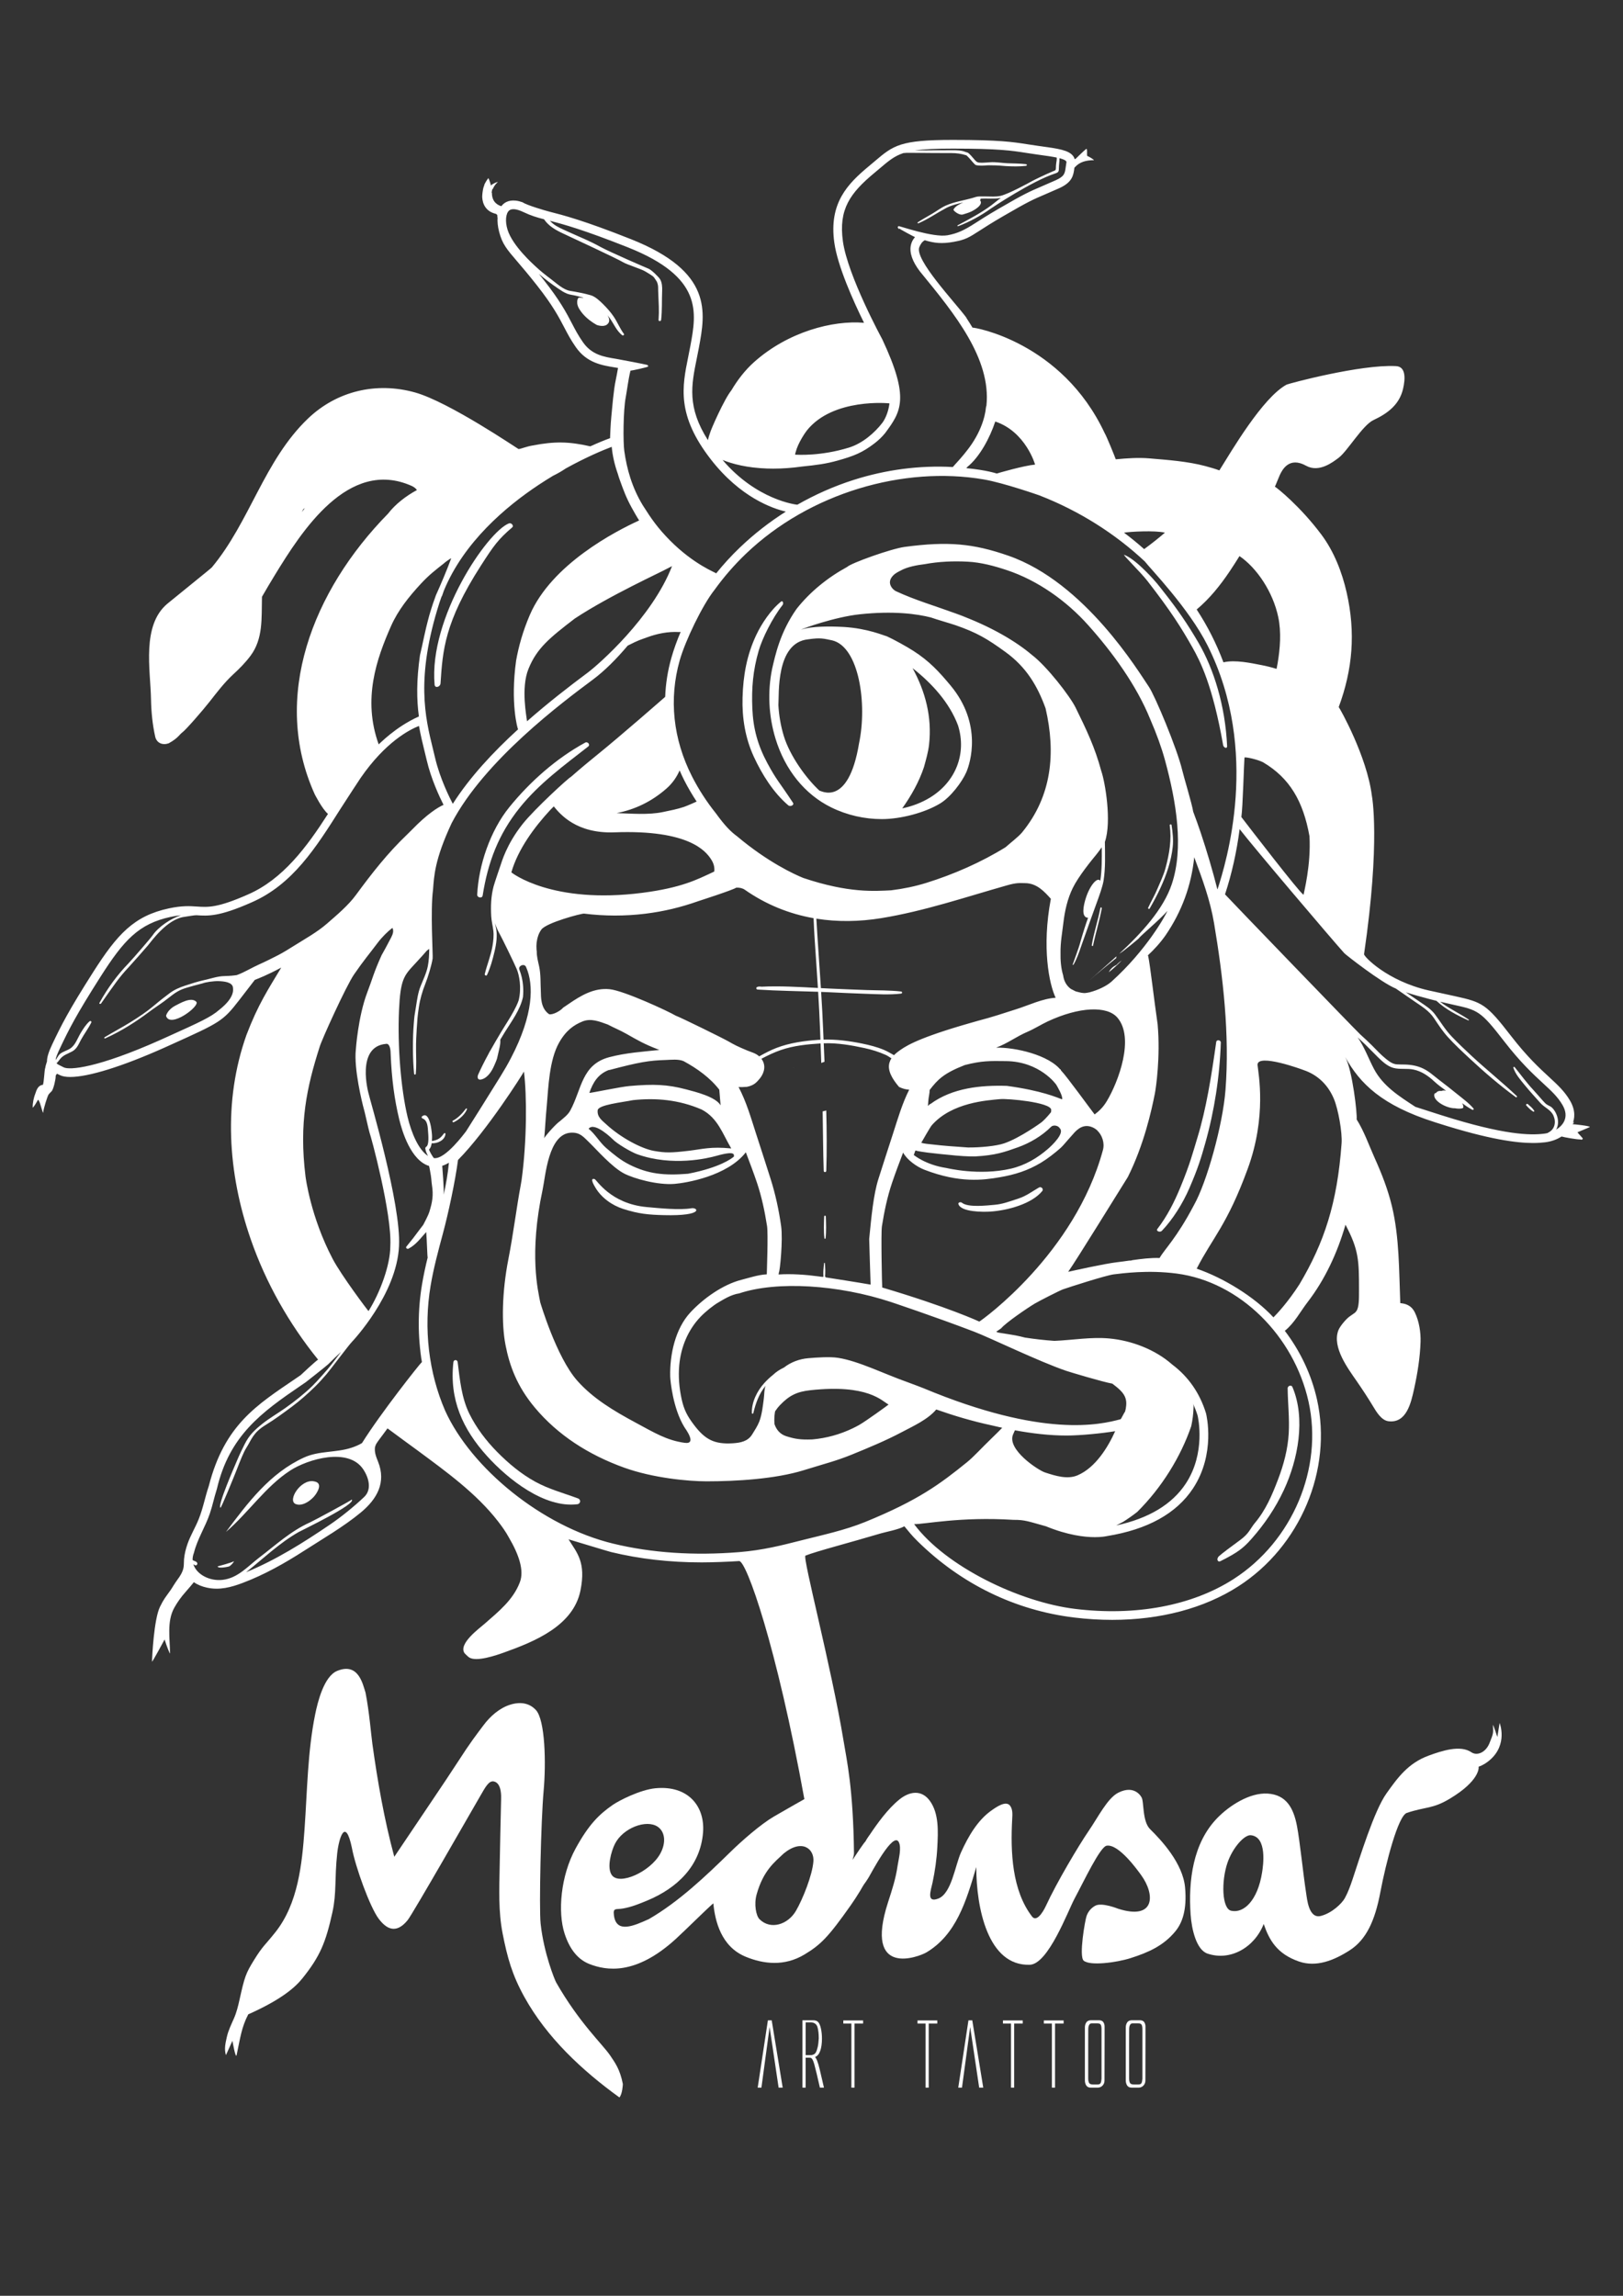 <svg xmlns="http://www.w3.org/2000/svg" xmlns:xlink="http://www.w3.org/1999/xlink" id="Vrstva_1" x="0px" y="0px" width="595.28px" height="841.89px" viewBox="0 0 595.28 841.89" xml:space="preserve"><rect x="0" y="0" width="595.28" height="841.89" fill="#333333" stroke="none"/><g>	<path fill="#FFFFFF" d="M281.936,745.847l-2.665,19.715h-1.365l3.741-24.691h1.396l4.03,24.691h-1.493l-3.307-22.235   L281.936,745.847z"></path>	<path fill="#FFFFFF" d="M294.313,765.562v-24.708h3.965c0.803,0,1.41,0.223,1.822,0.667s0.744,1.228,0.996,2.352   c0.251,1.124,0.377,2.365,0.377,3.725c0,1.756-0.206,3.232-0.618,4.431c-0.412,1.199-1.046,1.959-1.902,2.28   c0.311,0.417,0.546,0.829,0.706,1.236c0.343,0.877,0.669,1.969,0.979,3.274l1.573,6.743h-1.493l-1.188-5.153   c-0.354-1.487-0.643-2.625-0.867-3.412c-0.225-0.786-0.426-1.335-0.603-1.646c-0.176-0.31-0.355-0.529-0.537-0.658   c-0.129-0.074-0.349-0.112-0.658-0.112h-1.381v10.981H294.313z M295.501,753.617h2.2c0.728-0.129,1.23-0.438,1.509-0.932   c0.278-0.492,0.514-1.166,0.706-2.022c0.193-0.856,0.321-1.91,0.386-3.163c0-1.723-0.155-3.104-0.466-4.142   s-1.065-1.621-2.264-1.75h-2.071V753.617z"></path>	<path fill="#FFFFFF" d="M309.308,740.902h3.629h3.628v1.155h-1.284h-1.862v23.504h-1.156v-23.504h-1.669h-1.285V740.902z"></path>	<path fill="#FFFFFF" d="M336.521,740.902h3.629h3.628v1.155h-1.284h-1.862v23.504h-1.156v-23.504h-1.669h-1.285V740.902z"></path>	<path fill="#FFFFFF" d="M355.497,745.847l-2.665,19.715h-1.364l3.74-24.691h1.397l4.029,24.691h-1.493l-3.307-22.235   L355.497,745.847z"></path>	<path fill="#FFFFFF" d="M367.859,740.902h3.629h3.628v1.155h-1.284h-1.862v23.504h-1.156v-23.504h-1.669h-1.285V740.902z"></path>	<path fill="#FFFFFF" d="M382.854,740.902h3.629h3.628v1.155h-1.284h-1.862v23.504h-1.156v-23.504h-1.669h-1.285V740.902z"></path>	<path fill="#FFFFFF" d="M405.106,762.929c0,0.728-0.225,1.338-0.674,1.83c-0.45,0.492-1.018,0.76-1.702,0.803h-2.762   c-0.76-0.043-1.292-0.332-1.597-0.867c-0.306-0.535-0.458-1.124-0.458-1.766v-1.027v-17.403v-1.027c0-0.685,0.163-1.284,0.49-1.798   c0.326-0.514,0.869-0.792,1.629-0.835h3.146c0.771,0.043,1.295,0.311,1.573,0.803s0.407,1.038,0.386,1.638v5.394L405.106,762.929z    M399.135,755.03v7.192c0,0.685,0.106,1.22,0.32,1.605c0.214,0.385,0.707,0.577,1.478,0.577h1.573c0.62,0,1.017-0.182,1.188-0.546   c0.172-0.363,0.278-0.888,0.321-1.573v-4.56v-4.944v-4.11v-4.527c0-0.706-0.086-1.241-0.257-1.604   c-0.171-0.364-0.567-0.546-1.188-0.546h-2.216c-0.386,0-0.683,0.192-0.891,0.577c-0.209,0.386-0.313,0.899-0.313,1.542   l-0.016,5.587v1.027v2.184V755.03z"></path>	<path fill="#FFFFFF" d="M420.102,762.929c0,0.728-0.225,1.338-0.674,1.83c-0.45,0.492-1.018,0.76-1.702,0.803h-2.762   c-0.76-0.043-1.292-0.332-1.597-0.867c-0.306-0.535-0.458-1.124-0.458-1.766v-1.027v-17.403v-1.027c0-0.685,0.163-1.284,0.49-1.798   c0.326-0.514,0.869-0.792,1.629-0.835h3.146c0.771,0.043,1.295,0.311,1.573,0.803s0.407,1.038,0.386,1.638v5.394L420.102,762.929z    M414.13,755.03v7.192c0,0.685,0.106,1.22,0.32,1.605c0.214,0.385,0.707,0.577,1.478,0.577h1.573c0.62,0,1.017-0.182,1.188-0.546   c0.172-0.363,0.278-0.888,0.321-1.573v-4.56v-4.944v-4.11v-4.527c0-0.706-0.086-1.241-0.257-1.604   c-0.171-0.364-0.567-0.546-1.188-0.546h-2.216c-0.386,0-0.683,0.192-0.891,0.577c-0.209,0.386-0.313,0.899-0.313,1.542   l-0.016,5.587v1.027v2.184V755.03z"></path></g><g>	<path fill="#FFFFFF" d="M71.999,367.362c-1.894-1.917-5.893,0.519-7.791,1.47c-0.565,0.282-2.784,1.663-3.304,3.691   C62.341,377.315,73.504,368.895,71.999,367.362C71.334,366.69,72.191,367.558,71.999,367.362z"></path>	<path fill="#FFFFFF" d="M115.087,543.205c-4.833-0.838-9.722,7.021-6.684,8.322c2.609,1.12,6.084-1.557,7.432-3.58   C119.024,543.164,114.85,543.292,115.087,543.205"></path>	<path fill="#FFFFFF" d="M421.939,670.879c-3.087-2.88-2.257-10.327-3.274-11.813c0,0-2.37-4.772-8.5-1.673   c-3.954,2-7.324,8.84-10.812,13.941c-3.637,5.315-11.828,19.045-15.745,27.589c-0.03,0.065-2.99,6.608-5.104,3.849   c-7.311-9.547-7.92-23.554-7.254-35.729c0.089-1.646,0.238-3.454-0.74-4.824c-1.523-2.139-5.265,0.565-6.937,1.749   c-4.98,3.524-8.425,9.413-11.088,15.307c-2.184,4.834-3.482,15.096-8.349,16.952c-4.521,1.727-2.701-3.049-2.104-5.855   c0.909-4.273,1.53-8.643,1.756-13.038c0.295-5.714,0.631-12.27-2.716-16.916c-3.036-4.215-7.474-3.554-11.209-0.525   c-4.228,3.428-8.016,8.655-11.157,13.375c-2.842,4.271-4.762,9.643-4.762,15.067c0,5.797,2.101,4.372,4.614,0.221   c0.923-1.523,9.026-17.115,11.096-13.048c1.104,2.168-0.111,6.38-0.436,8.661c-0.691,4.847-2.012,8.783-3.502,13.388   c-9.045,27.953,11.393,20.014,14.113,18.384c10.858-6.504,14.532-18.637,18.246-31.279c0,14.812,4.185,36.369,19.647,35.831   c6.78-0.236,13.957-19.729,16.446-24.349c3.382-6.273,9.305-18.911,11.729-19.31c4.447-0.728,11.434,9.099,12.686,10.833   c5.183,7.175,5.083,16.591-8.48,12.279c-0.052-0.017-5.97-2.412-8.369-1.11c-1.583,0.859-2.625,2.165-3.196,3.74   c-0.572,1.575-2.881,14.787-1.08,16.404c2.191,1.971,11.886,0.777,17.24-0.928c6.544-2.084,12.038-4.538,16.376-9.791   c2.526-3.057,4.323-7.839,3.588-16.078C433.867,683.256,425.895,674.775,421.939,670.879"></path>	<path fill="#FFFFFF" d="M228.445,764.199c-1.063-5.315-2.724-7.599-4.645-10.431c-2.859-4.213-11.3-11.892-19.804-26.774   c-0.52-0.909-4.518-10.63-5.706-21.566c-0.616-5.677,0.135-38.107,1.098-48.668c0.934-10.244,0.568-26.002-2.833-29.686   c-3.189-3.455-7.434-2.567-9.373-1.965c-4.012,1.247-7.407,4.29-9.858,7.572c-2.56,3.427-4.686,6.085-9.469,13.525   c-4.311,6.707-15.147,22.589-23.237,34.695c-3.647-13.462-6.139-27.65-8.045-41.464c-0.462-3.351-1.139-11.834-2.506-18.738   c-1.025-3.193-2.619-11.166-10.406-7.963c-4.848,1.993-7.149,11.438-8.06,15.917c-2.785,13.683-2.905,28.035-3.889,41.926   c-0.922,13.03-2.378,27.491-10.709,37.98c-3.787,4.769-4.601,4.972-7.823,10.195c-3.041,4.932-3.455,6.112-5.339,14.618   c-0.475,2.146-1.072,4.58-1.969,6.642c-0.979,2.25-2.118,4.512-2.657,6.909c-0.513,2.278-1.048,4.445-0.346,6.719l2.385-5.266   c0,0,1.178,6.932,1.548,5.19c1.329-6.245,1.773-10.115,4.252-14.881c12.49-5.581,17.343-10.053,19.931-13.287   c6.378-7.973,8.504-13.022,10.966-24.268c1.535-7.006,0.727-12.141,1.728-21.447c0.597-5.547,2.985-13.547,5.376-2.12   c1.329,7.175,6.644,21.791,9.833,26.044c2.472,3.295,6.112,6.111,10.63,0.53c1.887-2.332,23.899-40.855,26.575-45.442   c1.86-3.189,3.162-5.832,5.065-5.417c2.908,0.633,2.661,5.641,2.641,6.48c-0.266,11.692-0.379,16.482-0.531,24.979   c-0.143,7.96-0.496,16.201,1.063,24.183c1.765,9.033,3.526,15.296,7.974,23.346c8.239,14.907,21.187,26.988,34.882,36.88   C228.256,767.977,228.466,764.42,228.445,764.199z"></path>	<path fill="#FFFFFF" d="M549.192,636.967c0,0-1.645-5.048-1.617-4.343c0.107,2.86,0.315,2.758-1.293,6.672   c-1.387,3.373-4.538,4.691-6.619,3.271c-4.015-2.738-10.659-0.611-15.709,1.249c-7.586,2.796-11.426,8.238-15.411,13.818   c-4.575,6.404-9.855,23.755-12.491,31.625c-0.769,2.29-1.607,4.639-2.791,6.792c-1.083,1.968-4.738,5.515-8.823,6.543   c-4.47,1.126-5.048-6.303-5.401-8.548c-1.046-6.655-2.264-18.852-3.342-24.465c-1.256-6.537-3.881-11.438-10.779-11.862   c-6.569-0.403-14.05,4.439-18.459,8.982c-8.971,9.243-10.613,23.035-9.772,35.313c0.383,5.586,2.144,13.002,6.172,14.38   c8.402,2.871,17.276-2.261,20.642-10.853c2.036,5.905,4.841,10.938,12.89,13.745c6.387,2.229,12.885-0.396,18.604-4.059   c6.109-3.913,9.299-10.823,11.286-21.343c2.03-10.733,6.516-28.014,9.704-29.076c7.128-2.375,9.411-1.36,15.946-5.316   c10.672-6.461,10.516-11.193,10.374-11.614c1.556-0.54,2.93-1.417,4.114-2.438c6.766-5.828,3.612-13.619,3.612-13.619   L549.192,636.967z M451.547,700.685c-3.389-0.783-3.649-10.779-1.354-17.539c1.895-5.581,6.226-10.364,8.552-10.152   c6.136,0.558,4.542,11.229,4.169,13.606C461.289,696.965,456.147,701.748,451.547,700.685z"></path>	<g>		<path fill="#FFFFFF" d="M388.697,391.9c0.119,0.16,0.301,0.405,0.571,0.773C389.819,393.419,389.062,392.394,388.697,391.9z"></path>		<path fill="#FFFFFF" d="M334.996,475.935c-0.005-0.003-0.006-0.003-0.003-0.002L334.996,475.935z"></path>		<path fill="#FFFFFF" d="M388.697,391.9c-0.086-0.118-0.132-0.179-0.154-0.211C388.571,391.729,388.627,391.804,388.697,391.9z"></path>		<path fill="#FFFFFF" d="M388.543,391.689C388.518,391.656,388.521,391.659,388.543,391.689L388.543,391.689z"></path>		<g>			<path fill="#FFFFFF" d="M264.303,405.341c0.001,0.001,0-0.014,0-0.017C264.291,405.308,264.279,405.299,264.303,405.341z"></path>			<path fill="#FFFFFF" d="M209.558,414.321C209.514,414.14,209.139,414.296,209.558,414.321L209.558,414.321z"></path>			<path fill="#FFFFFF" d="M319.311,472.038c0.003-0.01,0.02-0.016,0.02-0.027C319.32,471.994,319.314,472.011,319.311,472.038z"></path>			<polygon fill="#FFFFFF" points="209.166,407.235 209.17,407.229 209.165,407.237    "></polygon>			<path fill="#FFFFFF" d="M229.372,418.381C229.123,418.383,229.288,418.531,229.372,418.381L229.372,418.381z"></path>			<polygon fill="#FFFFFF" points="196.817,345.749 196.817,345.752 196.817,345.746    "></polygon>			<g>				<g>					<path fill="#FFFFFF" d="M350.556,225C363.577,229.65,342.717,222.077,350.556,225L350.556,225z"></path>					<g>						<path fill="#FFFFFF" d="M154.751,499.52C153.208,490.203,154.699,499.559,154.751,499.52L154.751,499.52z"></path>						<g>							<path fill="#FFFFFF" d="M583.095,413.292C583.365,413.018,583.165,413.221,583.095,413.292L583.095,413.292z"></path>							<g>								<path fill="#FFFFFF" d="M583.095,413.292C583.457,412.922,583.062,413.326,583.095,413.292L583.095,413.292z"></path>								<path fill="#FFFFFF" d="M576.707,412.257c0.854-1.979,1.284-4.971-0.863-8.654c-1.979-3.396-4.494-5.717-7.679-8.657          c-3.604-3.326-8.09-7.468-13.962-15.061c-9.057-11.71-10.463-12.347-20.497-14.563c-2.188-0.482-7.293-1.575-9.751-2.135          c-15.148-3.455-23.773-12.455-23.651-13.287c6.111-41.723,2.864-58.129,2.864-58.129          c-1.801-14.42-11.774-32.104-12.156-32.483c5.099-13.771,6.261-27.262,2.914-41.995c-1.698-7.476-4.632-15.029-9.228-21.192          c-7.78-10.432-16.382-17.269-17.095-17.637c0.255-0.444,1.371-3.341,1.782-4.227c0.941-2.029,3.471-6.887,9.658-3.45          c4.783,2.657,9.863-1.351,11.959-2.923c3.189-2.391,8.77-11.958,12.756-13.819c5.258-2.454,9.482-5.685,10.829-11.369          c0.881-3.719,1.129-8.296-2.625-8.42c-12.943-0.69-39.431,6.443-40.071,6.79c-8.792,4.762-20.178,24.313-24.654,31.453          c-1.67-0.626-3.401-1.115-5.147-1.581c-6.579-1.754-13.693-2.241-20.471-2.822c-4.098-0.352-8.246-0.055-12.378,0.339          c-0.375-1.077-3.435-8.619-4.074-9.607c-15.68-33.484-48.056-38.873-48.471-38.674c-0.699-1.158-1.416-2.311-2.167-3.449          c-0.057-0.113-0.096-0.238-0.171-0.34c-4.201-5.637-19.083-21.316-17.157-25.764c0.4-0.928,0.843-1.809,1.95-2.498          c3.647,1.08,6.317,1.362,10.659,0.586c4.309-0.77,5.597-1.6,9.422-4.063c1.938-1.248,4.59-2.957,8.729-5.36          c9.241-5.367,10.76-6.019,15.268-7.951c1.38-0.591,3.03-1.299,5.251-2.292c4.88-2.179,5.228-4.797,5.564-7.33          c0.011-0.081,0.022-0.166,0.034-0.249c0.055-0.021,0.108-0.053,0.155-0.106c1.775-2.005,4.155-2.563,6.913-2.598          c0.021,0,0.039,0.001,0.057,0.001c0.307,0.004-1.609-1.268-2.452-1.573c-0.152-0.596,0.152-2.85-0.343-2.539          c-0.631,0.397-3.56,3.295-3.57,3.307c-0.105,0.108-0.211,0.206-0.316,0.296c-0.119,0.034-0.24,0.083-0.361,0.123          c-0.115-0.381-0.274-0.746-0.512-1.076c-1.616-2.24-5.55-2.779-12.067-3.671l-0.829-0.114          c-1.401-0.192-2.628-0.385-3.816-0.571c-5.529-0.867-10.303-1.616-27.405-1.616c-19.47,0-21.814,1.988-28.772,7.89          c-0.631,0.536-1.303,1.104-2.032,1.71c-7.86,6.52-14.748,13.571-12.721,28.062c1.206,8.621,6.932,21.36,10.895,29.408          c-11.485-0.994-27.893,3.328-40.267,14.356c-3.423,3.051-6.175,6.692-8.38,10.407c-2.602,3.194-7.571,14.45-7.86,15.727          c-0.306,0.834-0.569,1.683-0.745,2.549c-7.702-12.122-6.084-20.142-4.086-29.982c0.263-1.296,0.53-2.613,0.78-3.963          c2.416-13.04,5.154-27.82-24.896-39.748c-17.406-6.91-24.919-8.824-29.891-10.09c-1.482-0.377-8.352-2.367-9.881-3.449          c-3.589-1.279-5.738-0.462-6.946,0.538c-0.313,0.26-0.592,0.563-0.842,0.896c-0.921-0.271-3.474-1.233-3.461-4.838          c-0.033-0.029-0.06-0.062-0.095-0.091c0.032-0.459,0.105-0.903,0.251-1.306c0.073-0.049,0.142-0.107,0.213-0.16          c0.368-0.908,0.99-1.766,1.796-2.466c-0.13-0.114-2.109,0.681-2.544,1.298c0.032-0.11-0.707-2.709-0.977-2.713          c-0.521,0.697-0.96,1.438-1.356,2.198c-0.009,0.089-0.026,0.182-0.066,0.281c-0.15,0.371-0.274,0.753-0.384,1.14          c-0.237,1.088-0.374,2.168-0.407,3.237c0.111,2.805,1.516,5.362,4.851,6.179c0.684,0.168,0.849,0.778,0.666,1.271          c0.044,0.005,0.094,0.008,0.141,0.013c-0.133,1.597,0.047,3.424,0.563,5.391c1.169,4.453,2.76,6.31,6.604,10.799          c1.847,2.157,4.146,4.841,7.239,8.771c5.834,7.412,8.056,11.669,10.017,15.426c1.234,2.367,2.401,4.602,4.28,7.287          c4.016,5.739,9.496,6.63,14.33,7.416c0.382,0.062,0.758,0.123,1.129,0.187c-0.619,3.693-1.048,5.1-1.377,7.57          c-0.438,3.298-0.492,4.122-0.836,7.683c-0.399,4.119-0.531,5.581-0.708,10.494c-1.808,0.652-4.299,1.654-7.263,3.003          c-0.055-0.013-0.111-0.028-0.167-0.041c-7.691-1.75-13.014-1.803-20.828-0.302c-2.525,0.399-4.431,1.299-5.315,1.329          c-0.296-0.089-25.481-17.27-37.969-20.754c-14.241-3.975-28.72-0.508-39.267,9.587          c-16.081,15.393-21.269,37.792-35.265,54.577c-0.067,0.196-13.687,11.134-16.261,13.278          c-9.551,7.954-6.232,24.305-6.038,34.985c0.085,4.686,0.536,9.37,1.572,13.945c0.62,2.274,2.746,3.072,4.971,2.275          c0.015-0.014,0.029-0.028,0.044-0.041c3.311-1.819,3.898-3.221,4.906-3.945c1.307-0.939,7.519-8.095,9.991-11.251          c2.646-3.378,5.424-7.031,8.604-9.963c2.367-2.182,4.519-4.337,6.431-6.908c4.658-6.262,3.984-13.818,4.174-21.088          c0.004-0.181,0.013-0.361,0.018-0.542c1.55-2.686,3.125-5.359,4.747-8.006c9.709-15.845,26.863-42.981,50.128-32.641          c0.892,0.396,1.528,0.924,1.95,1.523c-4.042,2.205-7.902,5.158-10.598,8.663c-27.74,28.273-42.968,67.384-26.88,102.919          c0.051,0.05,2.589,5.198,4.848,7.191c-7.817,12.198-16.582,23.98-29.326,29.53c-11.177,4.948-14.663,4.709-18.704,4.433          c-2.542-0.175-5.424-0.371-10.296,0.668c-12.793,2.734-18.918,9.428-27.81,23.399          c-8.998,14.135-11.668,19.425-14.998,26.456c-1.347,2.845-1.955,4.83-1.923,6.339c-0.034,0.051-0.065,0.104-0.082,0.171          c-0.167,0.667-0.433,1.282-0.524,1.96c-0.002,0.011-0.006,0.021-0.008,0.033h0.003c-0.006,0.045-0.017,0.089-0.021,0.136          c-0.346,0.741-0.413,5.126-0.881,6.257c-0.083-0.022-0.17-0.032-0.253-0.015c-1.419,0.306-2.006,1.616-2.45,3.014          c-0.62,1.526-1.076,3.618-1.018,5.246c0.018,0.513,1.761-2.402,1.875-2.734c0.077,0.026,0.157,0.034,0.238,0.02          c0.537,1.031,0.504,0.94,0.943,2.449c0.175,0.603,0.783,2.755,0.797,2.126c0.029-1.299,1.591-6.068,1.952-6.586          c0.191-0.274,0.923-1.031,1.055-1.137c0.8-0.646,1.612-4.864,1.546-5.358c-0.062-0.461,0.22-0.814,0.515-1.141          c0.035,0.018,0.068,0.036,0.104,0.054c0.282,0.138,0.579,0.283,0.888,0.442c0.914,0.472,2.209,0.703,3.85,0.702          c6.64,0,18.931-3.784,34.479-10.726l2.612-1.18c17.838-8.052,18.906-8.533,24.89-16.291l5.721-7.417          c1.204-0.44,4.601-1.775,9.688-4.498c-4.792,7.978-8.505,13.538-12.757,24.699c-8.637,24.316-6.864,50.612,1.559,74.908          c5.547,16.002,14.049,30.992,24.715,44.168c-0.584,0.21-6.415,5.693-6.415,5.693l-1.775,1.212          c-14.262,9.727-26.123,16.925-31.903,39.446c-1.438,4.252-2.025,7.922-3.687,12.098c-1.232,3.098-3,5.936-4.107,9.1          c-0.643,1.838-1.125,3.743-1.29,5.687c-0.175,2.051,0.315,3.411-1.678,6.4c-2.324,3.223-2.391,3.648-3.189,4.784          c-1.935,2.753-2.491,3.223-3.961,6.229c-2.218,4.533-2.902,18.609-2.901,20.067c0,0.455,4.266-7.48,4.606-8.093          c0.86,2.724,1.995,5.544,1.991,5.055c-0.04-5.383-1.212-11.713,1.541-16.669c1.098-1.978,2.511-3.999,4.305-5.992          c1.114-1.237,1.836-2.146,2.898-3.41c1.425,0.993,3.081,1.622,4.77,1.992c4.635,1.015,8.868-0.112,13.195-1.751          c7.933-3.005,15.336-7.179,22.455-11.759c6.91-4.445,14.471-8.803,20.798-14.031c5.967-4.931,9.391-11.016,6.346-18.633          c-0.751-1.878-1.402-3.504-1.122-5.405c0.109-0.324,0.23-0.64,0.348-0.957c0.702-1.2,1.663-2.359,2.403-3.381          c0.603-0.835,1.216-1.659,1.83-2.482c3.68,2.765,7.433,5.435,11.131,8.175c10.392,7.699,21.473,15.66,29.454,25.978          c1.385,1.791,2.824,3.789,3.969,5.927c3.503,5.986,5.696,11.966,3.977,16.369c-2.451,6.461-7.769,10.688-12.818,15.122          c-1.994,1.75-9.882,7.454-7.436,10.893c0.034,0.049,1.142,1.182,1.651,1.521c2.631,1.753,9.909-0.751,12.947-1.844          c10.958-3.944,25.296-9.685,27.903-22.722c2.077-10.386-1.272-13.756-4.385-18.735c1.129,0.313,14.46,4.39,15.608,4.667          c10.419,2.524,21.542,3.793,33.211,3.793c3.721,0,9.937-0.229,13.764-0.487c2.634-0.092,13.73,30.957,23.917,87.298          c0,0-6.407,3.604-11.162,6.378c-4.783,2.791-11.711,8.833-16.121,13.156c-8.926,8.754-18.866,18.166-29.738,24.455          c-5.563,2.516-11.945,5.357-12.817-1.331c-0.384-2.942,0.638-2.098,3.227-2.534c3.128-0.528,6.086-1.729,9-2.942          c10.891-4.536,19.485-12.611,20.451-24.973c0.746-9.546-5.433-17.338-17.451-16.194c-5.58,0.53-13.35,4.493-15.678,6.111          c-5.009,3.481-8.779,7.17-13.586,15.932c-5.547,10.111-6.611,23.399-4.082,31.217c1.921,5.939,5.004,9.618,9.23,11.241          c5.919,2.271,16.691,4.35,31.558-9.227c3.522-3.216,11.585-11.243,13.778-13.069c0.648,6.48,2.831,15.859,11.867,19.58          c6.541,2.693,14.186,3.606,21.525-0.798c5.979-3.587,8.77-6.378,17.016-18.079c2.376-3.373,4.452-6.863,6.397-10.49          c1.401-2.612,4.607-9.479,4.598-10.097c-0.008-0.506,1.872-4.02,1.959-5.047c0.12-1.438-1.47-2.415-2.74-2.086          c-2.245,0.578-3.753,2.315-4.798,4.297c-0.444,0.264-3.532,4.926-4.775,6.799c0.188-0.826,0.556-1.616,0.546-2.428          c-0.265-23.857-2.672-34.208-3.852-41.397c-4.385-26.707-15.123-67.297-13.952-67.765          c3.986-1.595,16.343-4.783,27.704-8.172c1.545-0.461,6.69-1.442,8.57-2.591c1.626,1.926,2.557,3.221,4.84,5.468          c15.924,15.677,35.776,25.354,57.408,27.989c4.755,0.58,9.438,0.865,14.019,0.865c17.594-0.001,33.661-4.223,46.225-12.293          c22.728-14.596,34.598-42.754,28.866-68.475c-2.065-9.266-6.202-17.862-11.811-25.229c3.568-2.881,5.658-7.023,8.384-10.566          c6.375-8.285,10.913-18.086,13.865-28.334c4.892,9.211,4.96,13.175,4.96,23.808c0,3.455,0.042,6.686-1.063,7.973          c-0.634,0.736,0.173,0.012-2.392,1.861c-1.325,0.954-3.569,3.591-4.145,5.144c-2.285,6.186,3.523,13.887,6.788,18.616          c2.043,2.959,4.03,5.974,5.881,9.039c1.217,2.015,3.074,5.28,5.726,5.613c6.618,0.833,8.288-6.735,9.42-11.898          c1.245-5.675,2.166-11.397,2.361-17.21c0.113-3.366-0.495-7.499-2.076-10.748c-1.368-2.809-3.601-3.284-5.361-3.454          c-0.475-11.821-0.304-24.035-3.063-35.536c-1.476-6.149-3.721-11.876-6.311-17.632c-2.099-4.664-3.87-9.823-6.636-14.21          c0.294-1.759-1.54-18.097-4.18-22.862c5.398,9.744,13.402,17.72,32.848,23.889l1.502,0.477          c18.369,5.834,28.436,7.153,34.537,7.153c1.764,0,3.196-0.111,4.402-0.255c2.254-0.268,4.337-1.021,6.056-2.131          c0.726,0.241,5.409,1.113,6.992,1.092c0.308,0.209,0.689,0.024,0.805-0.295c0.063-0.139-1.905-2.125-1.958-2.344          c0.126-0.078,4.381-1.796,4.516-1.929c-0.023,0.025-0.032,0.034,0.001,0C583.457,412.922,577.321,412.243,576.707,412.257          C577.561,410.278,577.321,412.243,576.707,412.257z M110.704,187.797c0.179-0.363,0.358-0.727,0.538-1.09          c0.187-0.116,0.37-0.239,0.554-0.36C111.424,186.824,111.062,187.309,110.704,187.797z M224.42,687.636          c-1.961-2.68-0.229-8.785,1.125-11.478c2.9-5.768,11.46-9.088,15.655-6.298c2.775,1.851,3.18,5.947,0.93,9.965          C238.41,686.469,227.19,691.469,224.42,687.636z M480.285,306.628c0.618,10.586-2.107,20.867-2.17,21.534          c-0.067-0.081-0.136-0.16-0.204-0.241c-1.141-0.426-20.112-25.028-22.61-28.312c0.525-3.398,0.957-19.721,1.148-21.834          c0.515-0.2,4.523,0.641,6.76,1.726C473.041,285.289,477.981,293.828,480.285,306.628z M450.928,209.65          c1.271-1.885,2.491-3.8,3.687-5.728c6.358,4.336,12.282,13.125,14.225,22.399c1.148,5.483,0.682,11.452-0.24,16.929          c-0.114,0.681-0.246,1.36-0.385,2.037c-1.831-0.571-3.69-1.041-5.566-1.397c-3.591-0.683-9.54-2.038-13.917-1.012          c-1.29-3.418-2.749-6.751-4.385-9.985c-1.622-3.209-3.442-6.342-5.436-9.391          C443.646,219.549,447.526,214.691,450.928,209.65z M427.269,195.33c-2.444,2.1-4.99,4.12-7.62,6.036          c-2.37-2.101-4.839-4.115-7.394-6.04C414.519,194.974,423.504,194.439,427.269,195.33z M419.908,205.903          c1.869,2.483,16.104,17.073,22.994,30.79c19.473,38.768,6.759,79.789,3.689,89.355c-0.03,0.012-0.062,0.022-0.092,0.035          c-1.774-6.965-3.815-13.876-6.098-20.716c-0.87-2.606-1.813-5.183-2.774-7.753c-0.357-2.569-3.401-12.569-4.025-15.212          c-1.853-7.834-10.028-27.355-12.226-30.561c-3.633-5.298-23.387-38.268-51.498-48.048          c-12.868-4.477-22.114-5.367-38.06-3.241c-4.951,0.66-19.713,5.945-21.103,7.35c-7.172,3.899-13.681,9.193-18.572,15.414          c-6.032,8.594-7.76,16.832-8.962,22.002c-1.676,8.255-1.3,17.157,1.25,25.523c3.508,11.505,10.752,20.461,20.397,25.218          c5.846,2.883,12.285,4.316,18.593,4.316c6.915,0,15.788-2.325,21.419-5.749c3.869-2.354,7.986-7.833,9.567-11.427          c1.462-3.322,5.979-17.672-5.713-31.757c-4.332-5.218-7.883-9.03-13.687-12.756c-2.485-1.595-7.057-4.131-9.766-5.363          c-1.143-0.27-6.978-2.875-15.747-3.407c-12.286-0.66-15.507,0.993-15.71,1c-0.003,0-0.001,0-0.004,0          c0.439-0.369,12.44-4.681,21.561-5.65c12.49-1.329,20.995-0.132,26.103,1.166c1.827,0.67,7.361,2.261,8.977,2.821          c7.856,2.72,11.629,4.96,18.346,9.831c7.697,5.582,11.753,12.463,14.724,20.663c3.819,16.461,2.275,32.221-8.62,45.509          c-1.291,1.573-4.557,4.069-6.04,5.415c-8.914,5.521-19.041,9.966-29.112,13.099c-4.091,1.272-8.412,2.158-12.813,2.705          c-5.958,0.305-15.55,1.104-32.271-4.517c-3.209-1.289-13.042-5.806-24.253-15.25c-2.342-1.717-4.468-3.843-7.829-8.479          c-3.335-4.171-6.284-8.689-8.731-13.494c-6.971-13.688-8.532-28.414-4.516-42.587c2.038-7.192,8.37-20.336,12.769-25.846          c3.379-4.69,7.241-9.146,11.519-13.238c23.411-22.395,57.96-32.275,87.248-27.247c7.323,1.257,20.342,5.831,20.342,5.831          C395.721,187.287,408.973,195.652,419.908,205.903z M437.563,514.772c0.004-0.002,0.007-0.004,0.011-0.005          c0.636,1.358,1.205,2.801,1.685,4.344c0.18,0.768,3.06,13.705-4.347,24.943c-5.019,7.617-13.596,12.762-25.505,15.346          c0.835-0.443,1.675-0.879,2.513-1.315c1.787-1.125,3.521-2.339,5.19-3.646c8.976-8.91,15.961-20.202,19.819-31.482          c0.46-2.173,0.761-4.383,0.826-6.641C437.827,515.723,437.742,515.213,437.563,514.772z M412.635,517.707          c-0.206,0.053-1.417,2.682-1.622,2.736c-7.528,2.02-28.302,6.976-72.268-11.358c-0.007-0.002-3.93-1.539-6.014-2.275          c-8.437-2.981-17.786-7.692-25.332-8.878c-3.055-0.48-7.893-0.125-10.965,0.134c-3.188,0.27-6.347,1.441-8.833,3.375          c-0.018,0.014-0.033,0.029-0.051,0.043c-1.606,0.751-2.958,1.67-4.063,2.726c-1.161,0.916-2.211,1.931-3.097,2.898          c-2.71,2.96-4.756,7.085-4.62,11.077c0.009,0.273,0.444,0.348,0.514,0.064c0.91-3.699,2.058-7.061,4.52-10.079          c-0.544,1.433-0.439,3.021-0.656,4.71c-0.281,2.183-0.679,5.969-1.678,8.465c-0.661,1.651-1.652,3.15-2.587,4.664          c-1.591,2.571-4.27,3.074-7.114,3.254c-6.815,0.432-10.182-1.396-14.235-6.742c-2.408-3.178-3.664-5.482-4.534-9.479          c-0.885-4.07-1.245-8.278-0.867-12.434c0.601-6.599,3.188-12.904,7.794-17.717c1.771-1.851,4.637-4.171,6.596-5.3          c1.785-1.029,4.514-2.829,7.595-3.295c13.877-4.632,36.394-3.185,55.653,3.162c0,0,15.945,5.315,30.561,10.896          c5.618,2.146,23.784,10.962,33.75,14.351c1.359,0.462,13.536,4.114,16.887,4.685c1.048,0.786,2.078,1.592,3.02,2.538          c2.05,2.061,2.369,4.014,1.94,6.439C412.972,516.284,412.925,516.572,412.635,517.707z M409.02,524.828          c-2.591,5.779-7.175,13.354-13.781,16.179c-3.736,1.599-8.152,0.204-11.969-1.046c-2.56-0.84-14.122-8.483-11.676-13.984          c0.654-1.472,0.654-1.472,0.654-1.472c6.269,1.154,12.732,1.927,19,1.923C396.122,526.426,404.338,525.618,409.02,524.828z           M325.907,515.063c0.033,0.018-8.386,6.154-10.84,7.516c-0.743,0.412-1.494,0.806-2.256,1.173          c-4.677,2.254-9.694,3.648-14.889,4.101c-4.503,0.166-6.446-0.213-9.52-1.172c-2.281-0.711-3.644-2.394-4.339-4.448          c-0.001-0.021-0.001-0.042-0.003-0.063c-0.034-0.426-0.053-0.845-0.059-1.254c-0.002-0.192,0.005-0.377,0.008-0.564          c0.004-0.267,0.011-0.532,0.027-0.792c0.012-0.187,0.028-0.371,0.045-0.555c0.025-0.264,0.057-0.523,0.095-0.78          c0.022-0.16,0.044-0.32,0.072-0.479c0.013-0.069,0.031-0.137,0.044-0.207c0.517-0.788,1.114-1.56,1.843-2.32          c3.319-3.469,6.165-4.871,10.991-5.401C318.334,507.488,323.454,513.745,325.907,515.063z M162.201,427.515          c0.809-0.257,1.626-0.642,2.451-1.141c-0.376,3.938-1.057,7.846-1.901,11.717          C162.915,436.536,162.212,427.574,162.201,427.515z M159.182,424.695c-0.226-0.029-2.027-3-1.765-3.249          c0.542-0.516,0.793-1.345,0.915-2.211c2.184,0.165,4.885-1.147,5.062-3.437c0.024-0.313-0.404-0.353-0.563-0.146          c-0.597,0.783-1.124,1.502-2.017,2.001c-0.73,0.41-1.562,0.659-2.403,0.768c0.037-0.578,0.042-1.134,0.056-1.579          c0.033-1.02-0.699-9.891-3.684-7.44c-0.286,0.236-0.1,0.66,0.21,0.752c0,0.001,0,0.002-0.001,0.002          c1.865,0.696,1.902,3.157,2.02,4.873c0.072,1.061,0.453,4.772-0.662,5.493c-0.199,0.129-0.377,0.344-0.355,0.59          c0.091,1.008,0.51,1.903,1.001,2.78c-3.506-2.215-6.124-8.51-7.502-14.288c-2.454-10.287-3.718-25.982-3.147-39.056          c0.497-11.371,1.82-12.788,5.748-16.994l0.202-0.216c2.042-2.19,3.364-3.694,4.34-4.809          c0.287-0.161,0.559-0.349,0.797-0.581c-0.021,2.146-0.102,4.284-0.527,6.402c-0.505,2.515-1.713,4.944-2.657,7.333          c-0.939,2.381-1.243,4.754-1.647,7.275c-0.693,4.325-0.56,3.129-0.826,6.318c-0.456,5.456-0.441,13.065,0.106,18.492          c0.038,0.381,0.587,0.383,0.623,0c0.263-2.887,0.129-5.787,0.094-8.679c-0.036-2.918,0.107-5.695,0.241-7.688          c0.257-3.854,0.257-4.444,0.797-8.104c0.418-2.838,1.275-5.802,2.333-8.45c0.981-2.454,2.3-6.746,2.716-9.355          c0.16-1.007-0.878-17.633,0.137-25.173c0.392-4.94,0.527-10.968,6.846-24.494c12.059-23.024,40.646-44.311,51.788-52.604          c4.405-3.279,8.746-7.696,12.777-12.464c4.322-2.194,4.51-2.076,7.048-3.017c3.739-1.386,7.759-2.195,11.748-1.962          c0.215,0.012,0.424-0.013,0.626-0.063c-1.355,3.16-2.51,6.354-3.418,9.559c-1.336,4.716-2.085,9.488-2.258,14.264          c0,0-16.283,14.285-25.287,21.544c-1.934,1.559-5.375,4.383-9.288,7.812c-0.692,0.188-13.313,11.737-17.679,17.237          c-6.066,7.64-7.729,14.105-8.192,15.346c0,0-2.142,6.227-2.492,7.558c-0.958,3.642-1.074,7.177-0.874,10.917          c0.095,1.776,0.542,3.454,0.766,5.207c0.246,1.92,0.013,3.903-0.306,5.799c-0.589,3.514-1.999,6.793-2.825,10.241          c-0.108,0.454,0.609,0.795,0.826,0.332c1.249-2.676,2.045-5.6,2.722-8.448c0.697-2.932,1.213-6.227,0.481-9.192          c-0.114-0.462-0.211-0.937-0.297-1.417c0.417,1.331,0.968,2.645,1.693,3.928c0.821,1.452,5.32,10.643,6.308,12.999          c0.893,2.131,1.837,6.722,0.709,11.406c-0.465,1.384-1.151,2.725-1.8,3.942c-1.422,2.667-3.141,5.184-4.692,7.782          c-1.293,2.168-2.58,4.357-3.819,6.573c-0.299,0.45-0.556,0.93-0.789,1.425c-1.375,2.521-2.675,5.076-3.826,7.678          c-0.122,0.276-0.554,2.196,1.468,1.577c2.237-0.686,3.68-3.138,4.532-5.138c0.306-0.717,0.865-1.918,1.02-2.613          c0.797-3.588,1.279-4.923,1.163-6.787c0.545-0.916,1.087-1.834,1.653-2.74c2.548-4.075,5.643-8.201,6.664-12.89          c0.128-1.346,0.147-2.696,0.042-4.045c-0.015-0.043-0.03-0.087-0.045-0.131c0.009-0.037,0.017-0.073,0.026-0.109          c-0.173-1.936-0.6-3.866-1.346-5.764c-0.549-1.396,1.816-2.39,2.422-1.021c0.046,0.104,0.087,0.211,0.133,0.316          c0,0,0,0,0.001,0c0.003,0.007,0.005,0.015,0.008,0.022c2.638,6.116,2.798,16.955-5.672,33.15          c-2.495,4.771-4.019,6.942-10.808,17.882c-0.005,0-0.011,0.001-0.016,0c-0.023,0.045-0.047,0.092-0.069,0.137          c-1.52,2.447-3.309,5.283-5.446,8.634c-0.054,0.084-0.108,0.163-0.163,0.247          C170.492,415.396,163.337,425.239,159.182,424.695z M193.817,245.325c3.076-7.629,7.788-11.422,16.956-18.465          c12.623-8.371,31.89-17.141,33.939-18.343c0.585-0.283,1.17-0.595,1.77-0.904c-7.275,18.849-27.009,36.135-30.929,39.054          c-6.826,5.08-14.619,11.119-22.247,17.832C193.184,263.031,190.975,252.372,193.817,245.325z M249.267,282.521          c0.537,1.226,1.098,2.447,1.715,3.659c1.363,2.676,2.888,5.258,4.528,7.757c-0.088,0.066-3.464,1.562-4.595,1.947          c-2.469,0.842-5.221,1.366-7.781,1.9c-5.345,1.114-11.472,0.555-16.978,0.392c6.764-1.324,12.808-4.209,18.254-8.974          C246.604,287.283,248.19,284.998,249.267,282.521z M187.554,319.901c2.421-8.459,8.418-16.555,14.253-22.863          c0.422-0.456,0.866-0.886,1.307-1.32c2.38,2.912,8.356,10.036,22.254,9.51c27.393-1.036,33.435,6.975,35.265,9.616          c1.155,1.666,1.515,3.167,1.349,4.75c-0.403,0.196-0.807,0.391-1.224,0.583c-4.965,2.282-10.695,5.355-25.053,7.217          C202.535,331.697,187.752,320.107,187.554,319.901z M417.707,344.1c0.188-0.6,7.782-6.904,10.49-10.077          c-0.843,1.912-7.618,14.282-20.501,25.924c-1.8,1.626-5.034,3.163-8.011,3.921c-0.028,0.018-0.057,0.033-0.084,0.051          c-0.03-0.004-0.062-0.005-0.091-0.01c-0.554,0.133-1.104,0.217-1.649,0.262c-0.213-0.012-0.428-0.024-0.645-0.039          c-0.878-0.059-1.682-0.364-2.523-0.54c-0.048-0.014-0.099-0.023-0.146-0.035c-0.545-0.264-1.077-0.556-1.605-0.824          c-0.027-0.014-0.056-0.015-0.083-0.023c-1.473-1.023-2.561-2.636-2.9-4.884c-0.007-0.038-0.003-0.073-0.007-0.11          c-0.808-2.654-1.035-5.507-0.972-8.395c-0.064-3.693,0.623-7.329,1.058-11.013c0.513-4.339,1.493-8.709,3.423-12.655          c2.101-4.297,6.79-10.036,8.76-12.421c0.629-0.796,1.26-1.63,1.883-2.535c0.041,4.11,0.071,8.252-0.538,12.308          c-1.052-1.621-4.012,1.814-5.494,6.935c-0.51,1.76-1.727,6.504,1.006,6.622c-0.215,0.619-0.433,1.238-0.646,1.857          c-0.746,2.148-2.055,6.58-2.066,6.63c-0.522,2.26-2.746,8.014-2.967,8.76c0.142,0.039,0.306,0.011,0.387-0.131          c1.202-2.122,1.98-4.381,2.759-6.669c0.945-2.783,5.983-16.762,6.332-17.683c0.007-0.045,1.538-4.152,1.89-6.391          c0.732-4.662,0.534-9.474,0.481-14.194c2.579-7.473,0.055-22.089-1.311-25.959c-2.36-8.777-5.416-15.099-9.397-23.236          c-2.086-4.261-10.642-15.286-16.079-19.399c-5.459-4.656-14.881-10.497-27.902-15.147          c-7.839-2.923-14.916-4.919-22.017-8.236c-0.957-0.447-4.026-3.191-0.437-6.206c0.512-0.429,2.011-1.25,2.17-1.296          c2.565-1.438,6.157-2.045,8.932-2.388c5.147-0.958,10.497-1.17,15.71-0.9c4.907,0.253,9.738,1.554,14.377,3.098          c11.325,3.771,21.891,11.293,29.822,20.167c8.898,9.938,17.732,22.071,22.744,34.456c2.352,5.405,4.185,10.512,5.377,14.868          c4.354,15.891,6.919,32.425,2.589,45.545c-3.084,9.35-11.2,18.116-19.314,25.646          C412.101,348.879,417.695,344.136,417.707,344.1z M340.324,422.681c4.119,0.5,6.355,0.683,6.511,0.698          c5.581,0.599,8.111,0.712,10.763,0.698c7.563-0.41,10.832-1.599,15.845-3.388c4.187-1.495,8.714-4.109,12.059-7.474          c0.79-0.795,2.618-0.542,3.229,0.576c1.771,1.772-2.728,6.085-4.225,7.396c-3.986,3.488-8.571,6.178-13.752,7.375          c-11.692,2.698-23.472-0.224-23.693-0.257c-7.599-1.138-12.034-4.829-11.925-4.789c0.213-0.3,0.437-1.323,0.639-1.631          C336.436,422.164,339.588,422.591,340.324,422.681z M337.902,419.069c0.372-0.652,3.283-5.773,3.865-6.437          c7.359-8.386,20.351-9.122,24.966-9.568c2.935-0.283,18.445,1.154,18.822,3.852c0.012,0.317-0.018,0.632-0.07,0.945          c-0.692,0.896-1.506,1.76-2.121,2.418c-0.412,0.442-1.333,1.264-1.349,1.266c-0.12,0.097-7.875,5.756-13.755,7.749          c-2.866,0.972-8.701,1.546-13.254,1.495c-5.014-0.347-8.77-0.598-13.23-1.123          C340.694,419.539,338.851,419.407,337.902,419.069z M369.301,398.2c-9.589-0.304-20.022,0.748-28.015,6.632          c-0.242-0.007-0.736,0.513-0.786,0.602c-0.054,0.043-0.103,0.09-0.153,0.133c0.099-1.334,0.17-2.668,0.415-3.865          c0.139-0.67,0.192-1.339,0.221-2.007c2.945-3.828,5.155-6.112,12.896-9.135c6.111-1.561,8.916-1.53,15.229-1.438          c12.209,0.177,18.233,8.443,18.393,8.794c0.146,0.322,2.452,4.025,2.055,5.225          C387.703,402.487,382.213,399.96,369.301,398.2z M389.269,392.674c-4.294-5.818-17.073-8.675-23.912-8.484          c4.252-1.584,7.4-4.083,11.574-5.854c2.215-0.939,5.173-2.762,7.374-3.787c11.561-5.381,21.726-5.78,25.513-1.395          c6.442,7.459,0.36,23.618-3.872,30.654c-1.311,2.177-2.785,3.624-4.463,4.867          C400.001,406.785,391.082,394.48,389.269,392.674z M387.187,365.887c-4.845,0.303-9.693,2.685-14.2,4.12          c-5.291,1.685-8.723,2.872-14.324,4.342c-1.355,0.355-4.949,1.437-6.298,1.813c-17.089,5.097-20.724,7.805-23.092,9.569          c-0.535,0.399-0.979,0.803-1.372,1.21c-1.229-0.663-2.425-1.415-3.73-1.958c-2.59-1.077-5.269-1.745-8.007-2.307          c-4.574-0.938-9.393-1.566-14.1-1.448c-0.047-1.124-0.097-2.252-0.143-3.376c-0.188-4.708-0.453-9.411-0.747-14.112          c0.873,0.033,1.744,0.067,2.616,0.108c4.449,0.208,8.899,0.425,13.351,0.573c4.413,0.146,8.955,0.452,13.352-0.05          c0.497-0.057,0.495-0.714,0-0.772c-4.147-0.486-8.396-0.392-12.566-0.534c-4.451-0.152-8.9-0.342-13.351-0.539          c-1.16-0.052-2.324-0.11-3.491-0.172c-0.542-8.491-1.171-16.977-1.664-25.473c7.717,1.24,15.713,1.132,23.824-0.189          c15.644-2.549,30.681-7.652,45.895-11.973c3.873-1.129,5.012-0.867,6.795-0.863c4.418,0.012,7.176,3.189,9.493,5.739          C382.046,347.509,384.809,360.902,387.187,365.887z M319.33,471.082c-4.517-0.798-13.867-2.246-16.476-2.658          c-0.008-0.058-0.013-0.117-0.021-0.176c-0.069-0.008-0.142-0.006-0.211-0.013c0.123-1.931,0.095-3.111-0.081-4.994          c-0.02-0.196-0.287-0.196-0.306,0c-0.176,1.871-0.339,3.041-0.22,4.96c-0.071-0.002-0.142-0.012-0.213-0.012          c0.006,0.026,0.009,0.053,0.016,0.08c-0.183-0.027-0.361-0.048-0.544-0.073v-0.008h-0.149c-0.189,0-0.358-0.034-0.511-0.085          v0.004c-5.247-0.699-10.255-1.045-15.035-0.747c0.01-0.579,0.089-0.204,0.1-0.782c0.357-0.168,1.542-11.863,0.819-16.971          c-0.832-5.872-2.069-11.641-3.859-17.298c-1.768-5.591-3.587-11.179-5.392-16.76c-1.868-5.774-3.459-11.399-6.295-16.81          c-0.023-0.044-0.051-0.084-0.075-0.128c0.525,0.092,2.401,0.021,2.85-0.05c0.043,0.003,0.083,0.025,0.125,0.017          c2.958-0.578,3.821-1.906,4.962-3.239c1.599-2.075,2.198-4.784,0.456-7.073c2.294-1.225,4.655-2.358,7.116-3.207          c4.675-1.612,9.667-2.108,14.577-2.418c0.088,2.383,0.179,4.767,0.262,7.151c0.398-0.139,0.793-0.283,1.184-0.437          c-0.098-2.259-0.191-4.512-0.287-6.767c4.984-0.193,10.203,0.715,15.026,1.763c2.644,0.574,5.205,1.378,7.679,2.481          c0.727,0.324,1.422,0.813,2.13,1.274c-0.136,0.211-0.267,0.422-0.371,0.633c-0.127,0.329-0.254,0.659-0.371,0.991          c-0.773,2.839,0.966,5.821,3.533,8.861c1.542,0.736,2.511,0.908,3.723,1.007c-2.594,5.174-4.135,10.539-5.915,16.041          c-1.806,5.582-3.625,11.169-5.393,16.76c-1.79,5.657-2.565,13.766-3.363,21.938          C318.787,454.463,319.311,471.21,319.33,471.082z M299.99,362.296c-6.943-0.373-13.962-0.792-20.877-0.454          c0.012-0.02,0.023-0.041,0.036-0.06c-0.333,0.003-0.666,0.01-0.999,0.016c-0.092,0.051-0.185,0.091-0.277,0.099          c-0.631,0.053-0.639,0.944,0,0.986c7.376,0.482,14.804,0.552,22.204,0.815c0.283,4.714,0.53,9.43,0.711,14.154          c0.043,1.144,0.082,2.288,0.125,3.432c-0.269,0.014-0.539,0.018-0.806,0.038c-5.205,0.374-10.439,1.095-15.335,2.969          c-2.186,0.836-4.271,1.954-6.319,3.087c-1.299-1.186-2.737-1.463-4.379-2.15c-3.774-1.578-4.655-2.054-6.963-3.373          c-2.153-1.229-17.224-8.642-19.311-9.422c-2.638-1.571-18.897-9.13-24.173-9.677c-5.727-0.594-10.561,2.306-15.066,5.407          c-0.622,0.428-1.31,0.884-2.023,1.366c-0.975,1.174-3.737,2.693-5.114,2.407c-3.274-2.239-2.963-6.623-3.056-8.376          c-0.162-3.072,0.026-6.192-0.632-9.213c-0.381-1.747-0.897-3.623-0.862-5.43c-0.02-0.16-0.045-0.318-0.06-0.478          c-0.011-0.114-0.02-0.229-0.028-0.344c-0.02-0.292-0.029-0.585-0.032-0.878c-0.001-0.118-0.006-0.235-0.004-0.352          c0.006-0.373,0.028-0.745,0.066-1.114c-0.008,0.075-0.027,0.263,0-0.003c0.003-0.037,0.003-0.029,0-0.003          c0.015-0.141,0.04-0.279,0.059-0.418c0.221-1.615,0.75-3.16,1.694-4.455c1.834-2.516,14.746-5.949,15.653-5.837          c7.479,0.926,15.043,0.951,22.52,0.027c6.725-0.831,13.004-2.345,19.381-4.6c0.321-0.113,12.955-4.168,13.892-4.95          c1.133-0.071,2.31,0.172,3.133,0.748c7.852,5.488,16.362,8.873,25.257,10.445c0.185,4.955,0.534,9.907,0.878,14.841          C299.534,355.132,299.771,358.714,299.99,362.296z M209.173,407.223c-0.003,0.005-0.003,0.006-0.007,0.012          c-0.149,0.276-0.236,0.435-0.28,0.517c0.063-0.118,0.195-0.359,0.279-0.515c-0.884,1.625-2.417,2.713-3.79,3.906          c-1.661,1.134-5.695,5.775-5.761,6.276c0.361-3.995,0.462-7.126,0.928-11.91c0.598-6.844,0.903-16.768,4.536-23.185          c2.54-4.487,5.43-6.479,8.616-7.76c3.115-1.251,6.206,0.068,9.199,1.133c2.63,1.377,4.423,2.042,6.881,3.437          c4.419,2.507,6.472,3.703,11.207,5.546c0.293,0.117,0.587,0.235,0.88,0.352c-6.065,0.63-12.189,1.025-18.335,2.632          C213.279,390.342,213.4,399.424,209.173,407.223C209.17,407.229,213.4,399.424,209.173,407.223z M264.303,405.341          c-1.821-3.169-9.349-4.984-12.638-5.852c-6.875-1.815-11.859-2.021-20.826-1.229c-3.264,0.289-13.604,2.473-14.691,2.525          c1.375-3.915,3.218-6.942,7.267-8.453c0,0-0.014,0.034-0.034,0.082c11.044-2.919,14.586-3.529,21.01-3.716          c1.729-0.05,4.385-0.398,6.325,0.424c2.505,1.355,4.93,2.874,7.179,4.626c2.194,1.708,4.227,3.645,5.926,5.853          c0.032,0.753,0.486,5.535,0.482,5.722C264.316,405.341,264.33,405.364,264.303,405.341z M268.206,421.147          c-7.472-0.757-10.62,0.261-15.444,0.837c-6.751,0.806-8.67,0.797-12.843,0.073c-4.525-0.786-12.17-4.757-17.651-9.839          c-1.451-1.346-3.314-2.618-3.054-5.077c0.206-2.003,8.934-2.896,12.94-3.707c8.35-0.883,16.821-0.186,25.202,3.443          C263.309,409.989,265.005,415.769,268.206,421.147z M224.738,417.782c1.514,1.611,6.789,4.719,8.988,5.497          c12.956,4.584,25.896,1.466,28.985,0.593c7.389-2.087,6.393-0.293,6.487,0.237c-0.774,0.708-5.177,4.054-16.836,6.313          c-8.652,0.702-14.582,0.129-21.525-3.356c-3.178-1.596-5.722-3.705-8.439-6.035c-2.464-2.114-4.015-5.08-6.511-7.118          C218.098,411.14,224.772,417.819,224.738,417.782z M199.023,436.247c1.073-5.007,2.082-20.47,10.394-20.878          c3.283-0.161,4.479,1.433,6.639,3.511c2.633,2.531,8.403,9.183,12.902,11.483c3.653,1.867,12.228,4.274,18.421,3.779          c4.129-0.331,19.333-2.791,26.177-11.581c1.396,3.698,2.816,7.401,4.073,11.129c1.743,5.167,2.862,10.536,3.708,15.913          c0.449,2.861-0.103,17.248-0.095,17.702c-3.129,0.16-6.488,1.293-9.302,2.011c-6.793,1.733-13.899,6.791-18.677,11.907          c-5.564,5.958-7.638,15.432-7.448,23.547c0.033,1.393,0.968,11.687,5.188,18.547c0.466,0.759,4.744,6.419,0.102,5.778          c-6.575-0.906-11.085-3.694-18.074-7.457c-7.919-4.264-15.563-8.822-21.326-15.347c-7.667-8.681-13.553-28.7-13.553-28.7          C197.353,473.406,193.964,459.854,199.023,436.247z M323.583,472.144c-0.075-0.208-0.515-19.912-0.117-22.447          c0.846-5.378,1.965-10.747,3.708-15.914c1.257-3.728,2.676-7.431,4.073-11.129c1.359,2.606,4.908,5.188,7.814,6.307          c12.955,4.982,21.558,3.788,27.574,2.761c5.594-0.958,10.324-2.441,15.178-5.352c2.405-1.443,5.185-3.609,7.28-5.484          c0.829-0.741,2.287-2.588,4.346-4.84c1.854-2.264,4.136-3.942,7.175-2.688c0.616,0.254,1.153,0.59,1.616,0.991          c0.031-0.017,0.073-0.025,0.104-0.043c-0.001,0.048,0.001,0.095,0,0.143c1.929,1.751,2.893,4.709,2.201,7.263          c-10.267,37.943-44.178,62.257-45.343,62.924C359.192,484.635,347.766,479.319,323.583,472.144z M391.931,466.16          c2.478-3.421,18.637-29.616,21.721-34.513c5.932-11.856,8.701-24.44,9.918-30.591c0.414-2.09,2.061-13.42,1.044-25.19          c-0.006-0.062-0.008-0.116-0.008-0.176c-1.368-9.314-2.705-21.494-3.509-25.288l-0.188,0.04          c2.375-2.217,4.626-4.642,6.589-7.445c5.971-8.741,9.475-18.321,10.518-28.641c2.938,7.865,5.84,15.668,7.277,24.211          c3.304,19.639,5.753,40.833,4.188,61.135c-0.996,12.914-6.882,33.931-11.561,42.212          c-6.378,12.157-10.839,16.235-12.607,19.405c-3.389-0.099-6.657,0.317-9.962,0.788c-0.385,0.151-0.801,0.194-1.239,0.177          c-1.409,0.202-2.829,0.403-4.273,0.566c-4.689,0.531-16.876,3.273-18.038,3.529          C391.835,466.308,391.876,466.234,391.931,466.16z M296.477,234.434c4.65-0.665,5.766-0.208,8.77,0.398          c9.833,2.392,12.889,23.253,9.833,37.736c-3.986,24.05-14.396,17.079-14.484,17.407          c-4.953-4.556-10.91-12.845-13.111-20.065c-1.115-3.656-1.767-7.468-1.992-11.294          C285.796,254.715,284.448,235.597,296.477,234.434z M334.714,245.023c7.211,5.654,13.539,12.698,16.648,20.947          c0.009,0.03,0.022,0.061,0.031,0.09c3.212,10.293-0.841,20.671-10.326,26.44c-3.074,1.87-6.521,3.183-10.149,3.937          c3.356-4.708,6.176-9.764,7.966-15.112c0.74-2.715,1.556-5.467,1.874-8.265C341.902,262.97,339.409,253.627,334.714,245.023          z M379.64,170.372c-4.055,0.361-13.444,3.073-14.045,3.278c-0.231-0.061-3.744-1.268-11.168-1.973          c0.114-0.137,0.224-0.278,0.337-0.417c4.534-3.648,8.299-10.68,10.275-16.683C376.2,158.298,379.678,170.368,379.64,170.372          z M291.873,165.659c0.883-3.375,3.596-7.202,4.047-7.771c9.592-12.081,30.327-10.006,30.32-9.956          c-0.475,3.667-1.845,6.118-2.657,7.175c-2.658,3.455-7.113,7.463-12.226,9.036c-10.363,3.189-18.833,2.628-19.739,2.589          C291.637,166.385,291.771,166.044,291.873,165.659z M281.388,171.814c0.75,0.026,1.5,0.038,2.251,0.038          c3.497,0,7.01-0.273,10.438-0.758c5.588-0.571,8.914-1.019,13.029-2.166c6.127-1.709,9.178-2.932,13.625-6.334          c1.446-1.106,2.786-2.373,3.925-3.786c5.836-7.885,9.097-12.713-1.039-34.344l-0.045-0.088          c-0.126-0.231-12.647-23.245-14.41-35.845c-1.646-11.775,2.614-17.713,11.6-25.166c0.739-0.614,1.42-1.191,2.059-1.733          c3.109-2.636,5.177-4.385,8.521-5.492c0.753-0.095,1.519-0.105,2.384-0.095c2.805,0.037,5.61,0.063,8.417,0.071          c2.276,0.008,4.555,0.015,6.832,0.022c1.926,0.006,3.509,0.215,5.321,0.783c0.098,0.03,0.161,0.061,0.195,0.075          c0.297,0.25,0.563,0.534,0.826,0.808c0.8,0.83,1.457,1.739,2.303,2.538c0.397,0.374,1.454,0.352,1.98,0.386          c1.039,0.068,2.099-0.123,3.137-0.117c4.03,0.025,4.082,0.17,6.154,0.293c2.448,0.146,4.954,0.202,7.388-0.082          c0.453-0.052,0.453-0.576,0-0.628c-2.265-0.266-4.568-0.23-6.852-0.334c-2.1-0.095-4.159-0.507-6.256-0.356          c-0.898,0.064-1.793,0.137-2.693,0.165c-0.434,0.012-0.866-0.008-1.298-0.036c-0.994-0.064-1.433-0.729-1.993-1.385          c-0.623-0.727-1.23-1.443-1.963-2.088c-0.298-0.265-0.769-0.299-1.14-0.452c-1.434-0.59-3.063-0.613-4.604-0.607          c-2.446,0.007-4.893,0.014-7.338,0.022c-2.186,0.007-4.371,0.028-6.555,0.053c3.275-0.481,7.64-0.678,13.943-0.678          c16.854,0,21.515,0.731,26.912,1.578c1.206,0.189,2.452,0.384,3.876,0.58l0.831,0.114c2.352,0.322,4.637,0.635,6.434,1.011          c0.07,0.661-0.092,1.438-0.176,2.021c-0.085,0.602-0.126,1.185-0.128,1.791c-0.002,0.897-0.189,0.858-1.053,1.216          c-2.918,1.214-6.952,3.188-7.701,3.606c-1.309,0.73-8.493,4.667-11.518,5.404c-1.69,0.412-3.585,0.225-5.318,0.224          l-2.571-0.002c-0.811,0-1.529,0.293-2.295,0.515c-3.27,0.949-6.742,1.419-9.841,2.789c-1.787,0.788-3.359,2.016-5.02,2.998          c-1.771,1.046-3.607,2.04-5.32,3.161c-0.248,0.163-0.039,0.491,0.243,0.371c3.604-1.55,6.682-3.746,10.086-5.565          c1.899-1.015,4.108-1.562,6.319-2.06c-1.192,0.511-2.715,1.275-3.372,2.271c-0.101,0.067-0.149,0.168-0.153,0.271          c-0.013,0.027-0.021,0.054-0.032,0.081c-0.235,0.249,2.011,2.233,3.479,1.764c1.02-0.326,2.034-0.592,3.001-1.052          c1.28-0.611,4.604-2.54,3.245-4.145c0.05-0.085,0.106-0.167,0.151-0.256c0.062-0.119,0.063-0.229,0.019-0.322          c2.451-0.204,5.01,0.192,7.448-0.266c-1.208,0.838-2.297,1.813-3.498,2.704c-3.816,2.827-8.079,5.065-12.327,7.321          c-0.189,0.102-0.06,0.411,0.157,0.33c4.337-1.628,8.353-3.867,12.031-6.479c0.791-0.562,15.086-10.055,23.404-12.801          c1.417-0.467,1.541-0.724,1.535-2.076c-0.005-1.197,0.248-2.388,0.213-3.579c1.249,0.318,2.147,0.684,2.471,1.133          c0.049,0.066,0.128,0.177,0.063,0.524c-0.105,0.563-0.177,1.096-0.244,1.603c-0.309,2.324-0.449,3.385-3.702,4.837          c-2.203,0.985-3.84,1.687-5.208,2.273c-4.515,1.936-6.204,2.66-15.612,8.124c-4.203,2.441-6.891,4.172-8.854,5.437          c-3.698,2.382-6.326,3.678-10.006,4.334c-5.239,0.937-17.849-3.544-17.855-3.334c-0.021,0.001-0.041,0-0.063,0.005          c-0.402,0.094-0.401,0.716,0,0.811c-0.022,0.015-0.047,0.029-0.071,0.043c0.034,0.182,0.333,0.182,0.366,0          c-0.024,0.135,5.276,2.99,5.724,3.143c-0.779,0.88-1.297,1.887-1.526,3.022c-0.551,2.732,0.562,5.94,3.341,9.576          l0.472,0.576c12.173,14.872,25.68,31.39,23.916,48.603c-0.054,0.174-0.094,0.35-0.153,0.522          c-0.11,1.148-0.313,2.292-0.592,3.423c-0.031,0.114-0.063,0.228-0.094,0.342c-0.872,3.339-2.412,6.565-4.323,9.471          c-1.786,2.714-4.157,5.486-6.418,7.919c-0.234,0.252-0.487,0.547-0.751,0.863c-12.085-0.663-24.463,0.928-36.371,4.723          c-7.171,2.285-14.103,5.354-20.654,9.095c-0.56-0.03-14.943-1.752-27.424-16.405          C268.694,170.161,274.034,171.561,281.388,171.814z M226.056,131.604c-4.621-0.751-8.985-1.46-12.229-6.095          c-1.761-2.517-2.829-4.563-4.066-6.935c-2.024-3.88-4.319-8.277-10.338-15.923c-0.627-0.795-1.212-1.528-1.776-2.228          c2.212,1.935,4.61,3.7,7.006,5.336c1.069,0.73,2.104,1.436,3.321,1.927c1.037,0.419,2.239,0.486,3.319,0.774          c0.941,0.251,1.826,0.445,2.68,0.661c-0.065,0.014-0.127,0.038-0.186,0.073c-0.431-0.031-0.856-0.049-1.267-0.056          c-0.293-0.005-0.479,0.185-0.583,0.422c-0.193,0.443-0.256,0.871-0.222,1.282c-0.079,0.91,0.455,2.09,0.922,2.729          c0.374,0.511,1.855,3.136,6.253,5.59c0.015,0.019,2.378,0.868,3.688-0.102c1.156-0.856,1.07-2.023,0.281-3.396          c0.001-0.007,0.001-0.014,0.002-0.02c0.237,0.306,0.476,0.612,0.703,0.921c1.589,2.17,2.454,4.592,4.603,6.343          c0.34,0.277,0.955-0.092,0.661-0.485c-1.445-1.925-2.34-4.242-3.686-6.244c-1.124-1.67-2.501-3.22-3.94-4.647          c-1.157-1.147-2.852-2.771-4.5-3.253c-2.475-0.724-5.088-1.192-7.626-1.616c-2.49-0.415-5.069-2.859-6.974-4.292          c-1.964-1.479-3.887-2.997-5.672-4.673c-0.939-0.881-8.445-7.565-10.271-13.454c-0.988-3.187-0.605-6.065,0.601-7.063          c0.938-0.778,2.765-0.58,5.144,0.553c2.875,1.37,5.015,1.998,7.647,2.678c0.031,0.047,0.063,0.097,0.094,0.142          c1.675,2.416,4.266,3.858,6.935,5.097c3.573,1.658,20.047,9.337,21.865,10.461c1.527,0.944,6.636,2.467,8.172,3.388          c2.989,1.794,3.044,1.807,3.786,2.99c0.527,0.839,0.485,0.591,0.792,1.558c0.268,0.844,0.18,1.786,0.215,2.656          c0.189,4.755,0.389,7.147,0.141,10.605c-0.042,0.575,0.867,0.573,0.934,0c0.412-3.498,0.231-7.088,0.377-10.605          c0.058-1.382-0.008-2.999-0.721-4.245c-0.51-0.892-3.257-3.575-4.329-3.955c-0.459-0.162-14.178-6.095-17.561-7.958          c-4.364-2.405-7.437-3.531-11.186-5.261c-1.666-0.768-3.359-1.457-4.942-2.375c-0.951-0.552-1.731-1.211-2.427-1.947          c4.906,1.258,12.412,3.312,28.572,9.727c27.613,10.96,25.236,23.793,22.938,36.203c-0.247,1.332-0.511,2.631-0.771,3.91          c-2.232,10.995-4.34,21.38,8.254,37.613c10.875,14.017,22.69,18.067,27.543,19.189c-6.035,3.817-11.693,8.228-16.843,13.155          c-3.124,2.989-6.033,6.169-8.707,9.489c-0.133-0.268-8.121-3.176-16.965-12.087c-4.443-4.509-6.777-7.839-9.966-12.889          c-3.958-6.526-5.846-13.287-6.776-19.931c-0.456-3.252-0.397-14.822,0.532-19.665c0.446-2.328,0.93-6.511,1.739-9.755          c0.303,0.033,6.536-1.293,6.469-1.539c0.067-0.246-0.04-0.494-0.482-0.606C236.302,133.537,227.529,131.844,226.056,131.604          z M197.624,177.768c1.777-1.177,3.53-2.277,5.244-3.307c1.634-0.795,3.2-1.688,4.675-2.696          c7.322-4.046,13.468-6.64,16.823-7.906c0.303,3.243,1.039,6.524,2.24,9.915c0.196,0.68,0.405,1.36,0.65,2.039          c1.417,3.929,2.355,6.544,4.378,10.256c0.667,1.224,2.018,3.613,2.79,4.783c-8.699,3.973-32.117,16.071-40.113,34.692          c-2.551,5.94-4.102,11.578-5.009,16.681c-2.181,15.595,0.548,25.112,0.716,25.221c-9.129,8.34-17.771,17.61-23.943,27.324          c-1.024-1.938-4.714-9.235-6.48-16.807c-0.245-1.048-0.508-2.118-0.779-3.218c-2.866-11.655-6.433-26.159,2.338-53.659          c0.254-0.796,0.53-1.581,0.816-2.36c0.043-0.035,0.084-0.071,0.127-0.105c0.245-0.662,0.474-1.327,0.693-1.996          C170.115,198.827,185.515,185.782,197.624,177.768z M143.392,229.649c2.601-5.899,6.604-10.844,10.938-15.544          c2.906-3.151,5.345-5.047,8.741-7.707c-1.031,0.711,2.545-2.025,2.391-1.595c-1.375,3.845-3.885,9.754-5.57,13.459          c-0.836,2.295-1.339,3.681-2.402,7.269c-1.86,6.776-2.23,9.688-3.454,14.749c-1.31,9.175-1.244,16.26-0.399,22.456          c-8.697,3.866-14.609,10.228-14.749,10.231C132.909,256.358,138.129,241.587,143.392,229.649z M101.95,350.299          c-2.39,1.227-4.586,2.326-7.052,3.428c-2.675,1.195-5.254,2.839-8.049,3.847c-0.68,0.098-1.362,0.182-2.043,0.237h-0.339          c-0.083-0.002-0.159,0.017-0.23,0.043c-0.642,0.042-1.279,0.069-1.901,0.08c-2.617,0.041-5.058,0.974-7.583,1.507          c-2.332,0.507-4.701,1.295-6.957,2.033c-1.938,0.635-3.913,1.486-5.565,2.735c-1.975,1.493-3.066,2.3-5.958,4.725          c-2.457,2.061-5.315,3.983-8.395,5.898c-3.048,1.897-6.33,3.617-9.479,5.518c-0.301,0.181-0.137,0.584,0.206,0.431          c6.152-2.785,11.339-6.163,16.193-9.78c1.927-1.448,3.038-2.101,5.42-3.836c2.326-1.694,4.044-3.39,6.688-4.428          c2.052-0.805,7.294-2.068,7.507-2.159c0.894-0.381,3.886-0.845,5.751-0.787c1.964,0.061,4.911,0.341,5.266,2.22          c-0.124,0.189,1.373,3.303-5.015,8.301c-3.035,2.666-7.219,4.556-18.879,9.818l-2.607,1.177          c-23.379,10.441-33.483,11.171-35.56,10.1c-0.329-0.17-0.645-0.326-0.946-0.472c-0.778-0.381-1.348-0.665-1.685-1.042          c0.488-0.407,0.873-0.991,1.255-1.477c1.241-1.581,2.819-1.932,4.517-2.869c1.766-0.976,2.356-2.718,3.258-4.361          c1.156-2.106,2.663-4.063,3.717-6.21c0.189-0.385-0.28-0.762-0.626-0.459c-1.346,1.174-2.293,2.707-3.21,4.196          c-1.148,1.867-1.924,4.448-3.813,5.733c-1.169,0.795-2.591,1.094-3.732,1.964c-0.693,0.531-1.128,1.558-1.709,2.336          c0.061-0.868,0.581-2.179,1.641-4.416c3.276-6.92,5.907-12.13,14.805-26.11c8.562-13.452,14.037-19.48,25.786-21.992          c1.417-0.302,2.636-0.488,3.725-0.599c-3.645,1.185-8.182,4.165-10.376,7.362c-0.765,1.115-7.022,8.34-8.895,10.332          c-3.894,3.997-7.626,9.008-10.599,14.436c-0.198,0.361,0.36,0.552,0.606,0.203c4.936-7.032,6.534-9.483,10.243-13.426          c1.709-1.884,5.357-5.996,6.917-7.824c1.31-1.571,7.042-9.699,13.41-10.495c0.828-0.104,3.741-0.637,4.38-0.593          c4.277,0.292,8.314,0.568,20.204-4.694c15.062-6.56,23.558-19.979,32.553-34.188c2.061-3.253,7.25-11.138,7.453-11.434          c9.127-13.233,17.972-17.749,21.423-19.096c0.608,3.438,1.359,6.492,2.048,9.294c0.268,1.087,0.528,2.146,0.77,3.182          c1.615,6.925,4.676,13.47,6.187,16.455c-2.163,0.977-5.979,3.352-11.542,9.086c-0.605,0.61-1.199,1.208-1.785,1.767          c-7.158,6.818-13.009,14.308-18.797,22.195c-2.849,3.881-7.021,7.368-10.666,10.548c-3.509,3.062-7.968,5.531-11.938,8.021          C106.073,347.938,103.936,349.279,101.95,350.299z M112.048,431.352c-2.392-19.532,0.436-32.548,5.182-47.436          c0.708-2.501,9.699-22.323,12.623-26.575c3.55-5.164,5.626-7.546,8.637-11.56c1.594-2.125,3.758-4.267,5.432-5.511          c0.519,0.999,0.284,2.09-0.433,3.476c-1.81,3.497-2.51,4.704-3.537,6.552c-3.018,6.685-3.361,8.752-5.268,13.687          c-3.369,8.902-4.166,20.861-4.166,20.861c-0.797,7.042,2.367,19.811,2.923,21.792c0.095,0.015,1.747,7.596,2.108,8.747          c0.471,1.074,8.231,29.698,7.613,41.433l-0.002,0.083c0,7.118-3.829,17.248-7.993,23.881          c-0.284-0.186-10.034-13.188-13.154-19.135C113.908,446.2,112.098,431.753,112.048,431.352z M154.751,499.52          c-0.052,0.039-0.103,0.076-0.159,0.117c-0.526,0.389-14.906,18.48-21.829,29.563c-1.168,0.689-2.471,1.252-3.946,1.729          c-5.641,1.828-11.809,1.034-17.31,3.555c-12.483,5.718-20.545,16.49-28.629,27.287c8.202-7.015,14.508-16.651,23.583-22.526          c6.393-4.14,21.323-8.616,26.765-0.431c2.121,3.189,3.177,7.442,0.348,10.131c-3.61,3.431-8.39,7.318-12.49,10.098          c-9.884,6.7-19.727,12.926-30.821,17.501c6.295-4.993,12.229-10.723,19.243-14.713c1.216-0.69,21.259-10.27,19.508-11.941          c0.18,0.172-13.896,7.75-15.304,8.379c-7.053,3.159-12.544,8.274-18.608,12.893c-4.266,3.249-7.845,7.54-13.465,8.185          c-4.751,0.544-9.521-1.976-10.712-5.686c0.137,0.05,0.269,0.104,0.373,0.184c0.229,0.179,0.501,0.259,0.771,0.101          c0.297-0.174,0.407-0.573,0.229-0.872c-0.228-0.38-0.607-0.521-1.006-0.661c-0.21-0.073-0.458-0.189-0.65-0.349          c-0.028-0.837,0.121-1.713,0.481-2.613c1.252-5.079,4.203-9.54,5.863-14.491c1.128-3.365,1.379-5.215,2.575-9.003          c4.584-19.531,16.361-28.021,30.709-37.808l1.901-1.299c0,0,7.535-5.901,8.2-6.565c1.576-1.576,3.186-3.097,4.743-4.568          l-3.499,4.599c-1.19,1.608-5.55,6.477-7.023,7.906c-3.044,2.95-6.442,5.627-9.92,8.098c-2.786,1.978-5.806,3.695-8.473,5.82          c-2.924,2.328-4.854,4.236-6.473,7.475c-0.797,1.595-1.793,3.588-2.79,5.979c-0.717,1.72-7.334,16.771-6.066,17.297          c0.292,0.121,5.164-11.9,5.867-13.709c1.396-3.588,2.598-6.655,3.604-8.229c1.97-3.08,2.375-5.524,7.145-8.44          c3.269-1.998,6.447-4.353,9.541-6.645c3.063-2.27,5.975-4.878,8.679-7.525c1.445-1.416,2.751-2.934,4.08-4.445          c1.099-1.253,8.103-10.614,9.231-11.759c0.327-0.332,16.517-17.468,17.334-35.192c0.801-15.423-10.841-54.213-11.182-56.02          c0,0-4.783-17.141,6.398-18.127c0.022-0.002,0.04-0.007,0.062-0.009c0.848-0.201,1.645,0.996,1.645,3.52          c0.386,9.596,1.424,16.928,3.12,24.038c1.101,4.612,4.315,15.167,10.979,17.222c0.169,0.624,0.251,1.258,0.38,1.902          c0.536,2.68,0.432,3.572,0.668,5.071c0.592,3.749,0.185,6.262-0.973,9.93c-0.454,1.435-2.14,4.535-2.215,4.686          c-0.119,0.161-2.259,2.924-3.721,4.916c-0.171,0.189-2.307,2.864-2.467,3.074c-0.357,0.468,0.316,0.987,0.782,0.744          c2.777-1.439,4.468-3.893,6.495-6.092c0.264,2.927,0.398,9.293,0.539,9.319c-0.797,3.266-1.52,6.566-2.074,9.879          C153.194,480.505,153.208,490.203,154.751,499.52z M298.336,682.614c-0.398,5.05-3.87,13.74-6.377,18.071          c-2.923,5.051-9.301,7.175-13.385,3.107c-1.269-1.264-2.08-5.437-1.063-9.079c2.489-8.909,6.741-11.964,9.93-15.021          C294.085,674.246,298.708,677.912,298.336,682.614z M317.337,558.113c-7.469,3.048-15.693,4.791-23.518,6.775          c-6.898,1.751-13.953,3.588-22.773,4.297c-16.465,1.322-31.998,0.307-46.173-3.127          c-26.127-6.329-52.035-27.677-61.588-48.706c-6.067-13.962-7.978-30.155-5.353-45.829c1.077-6.432,2.819-12.89,4.504-19.136          c2.003-7.426,4.535-19.2,5.553-27.016c10.576-10.67,23.765-31.528,24.183-32.421c1.09,8.734,1.098,25.488-0.865,39.788          c-0.091,0.592-0.202,1.176-0.3,1.765c-1.564,8.366-2.711,17.884-4.549,27.275c-2.339,11.953-2.548,23.659-1.063,31.358          c1.479,7.669,4.219,15.209,10.756,23.028c8.422,10.076,19.691,17.332,32.823,22.053c10.434,3.749,23.328,5.001,30.19,5.001          c10.797,0,25.206-0.843,35.628-4.075c7.598-2.357,11.898-3.395,17.646-5.738c6.2-2.53,12.424-5.102,18.322-8.227          c4.039-2.141,9.552-4.615,12.637-8.309c6.427,2.269,13.193,4.289,20.207,5.798c0.943,0.226,1.897,0.445,2.875,0.662          c0.372,0.083,0.75,0.159,1.123,0.239c-0.008,0.01-0.017,0.019-0.025,0.027c-1.146,1.179-2.314,2.337-3.501,3.48          c-4.285,4.128-6.873,7.087-9.405,9.134C344.842,544.161,336.87,550.141,317.337,558.113z M479.933,513.954          c5.445,24.442-5.853,51.212-27.478,65.101c-15.211,9.77-35.86,13.656-58.133,10.943          c-20.376-2.48-47.487-15.542-59.047-31.088c3.856,0.08,16.741-2.79,36.471-1.567c4.188-0.027,5.384,0.57,11.872,2.361          c8.005,3.271,14.146,3.988,17.977,3.988c2.519-0.001,4.04-0.31,4.435-0.4c14.87-2.401,25.482-8.282,31.545-17.482          c8.359-12.688,4.919-26.91,4.768-27.51l-0.023-0.081c-2.278-7.381-6.436-13.352-12.374-17.828          c-6.251-5.526-14.937-8.829-23.156-9.568c-6.669-0.602-13.377,0.615-20.061,0.886c-3.521-0.242-7.11-0.643-10.756-1.2          c-3.151-0.786-3.027-0.758-9.491-1.784c-0.187-0.041-0.372-0.08-0.559-0.122c-0.177-0.087-0.352-0.178-0.529-0.264          c0.619-0.389,1.229-0.818,1.846-1.262c1.521-1.91,9.511-7.39,12.288-9.04c1.733-1.03,9.225-4.83,10.359-5.228          c2.284-0.802,15.827-5.159,18.608-5.488c3.141-0.372,12.483-1.688,23.101-0.294          C454.795,470.07,474.586,489.965,479.933,513.954z M492.065,419.26c-1.595,22.056-6.379,36.407-15.474,51.732          c-4.252,6.585-8.154,10.727-9.52,12.096c-7.098-7.656-18.478-14.541-28.156-17.854c5.803-11.35,11.161-15.944,18.735-36.673          c7.011-19.187,3.907-34.803,3.587-38.002c-0.266-4.518,16.751,1.764,16.773,1.801c5.544,1.848,9.226,5.751,11.27,10.691          C490.827,406.796,492.355,415.237,492.065,419.26z M573.649,411.278c-0.584,1.171-1.613,2.196-2.915,2.976          c1.434-2.392,0.598-5.917-1.405-7.991c-0.422-0.437-1.016-0.709-1.559-0.972c-0.806-0.392-1.364-1.08-1.942-1.714          c-1.158-1.272-2.235-2.609-3.416-3.865c-2.485-2.646-4.604-5.597-6.883-8.404c-0.173-0.213-0.543,0.018-0.463,0.256          c0.815,2.458,2.633,4.451,4.259,6.458c1.782,2.199,3.727,4.276,5.608,6.406c1.596,1.807,3.922,2.488,4.882,4.78          c0.971,2.316,0.469,4.984-2,6.146c-0.082,0.039-0.139,0.087-0.183,0.141c-0.433,0.103-0.874,0.187-1.327,0.241          c-5.082,0.604-14.505,0.561-37.596-6.772l-1.503-0.478c-3.029-0.961-5.705-1.811-8.084-2.597          c-5.885-3.859-11.811-7.547-15.164-13.875c-2.083-3.929-3.419-7.9-5.996-11.602c0.937,0.873,1.871,1.745,2.794,2.63          c1.6,1.538,3.104,3.162,4.698,4.703c1.538,1.487,3.416,3.27,5.578,3.857c2.378,0.647,4.989,0.11,7.418,0.615          c2.989,0.622,5.478,2.371,7.621,4.37c1.312,1.222,2.821,2.312,4.314,3.396c-0.602-0.133-1.242-0.155-1.672,0.096          c-0.724-0.109-1.497,0.023-1.947,0.635c-0.028,0.04-0.041,0.078-0.063,0.118c-0.024,0-0.05-0.002-0.072-0.003          c-0.244-0.006-0.49,0.169-0.547,0.397c-0.633,2.557,4.778,5.302,7.552,5.178c0.921,0.181,1.849,0.228,2.704,0.016          c0.217-0.055,0.409-0.271,0.393-0.492c-0.037-0.513-0.202-0.972-0.45-1.392c1.198,0.902,2.435,1.75,3.732,2.428          c0.351,0.184,0.642-0.229,0.407-0.503c-1.754-2.047-4.094-3.725-6.197-5.438c-2.141-1.744-4.334-3.437-6.53-5.119          c-1.895-1.45-3.489-2.978-5.686-4.042c-2.093-1.015-4.394-1.425-6.722-1.486c-0.98-0.026-1.956,0.003-2.936-0.063          c-1.576-0.104-2.801-1.057-3.964-1.979c-1.885-1.494-3.507-3.289-5.195-4.976c-1.388-1.388-2.841-2.729-4.301-4.046          c-1.389-1.254-48.688-50.282-49.581-51.339c2.483-7.528,4.272-15.571,5.359-23.925c4.77,6.221,33.983,40.636,38.397,45.504          c0.527,0.581,13.492,10.761,18.924,12.985c2.264,1.57,4.53,3.136,6.806,4.691c2.707,1.849,5.363,3.447,7.18,6.179          c1.626,2.448,3.122,4.758,5.13,6.962c2.461,2.701,5.165,5.216,7.848,7.715c5.393,5.024,11.05,9.896,17.032,14.277          c0.258,0.188,0.561-0.211,0.341-0.418c-5.337-5.058-11.12-9.674-16.517-14.675c-2.52-2.333-5.009-4.71-7.376-7.186          c-2.432-2.54-4.079-5.389-6.153-8.148c-1.397-1.86-3.369-3.093-5.293-4.4c-1.788-1.215-3.57-2.439-5.353-3.66          c2.493,0.828,5.409,1.651,8.999,2.583c0.774,0.202,1.51,0.386,2.217,0.561c3.36,3.107,7.448,5.231,11.649,7.154          c0.204,0.093,0.359-0.163,0.176-0.288c-3.451-2.349-7.208-4.02-10.497-6.544c1.845,0.44,3.448,0.794,4.837,1.101          c9.061,2.001,10.009,2.209,18.661,13.399c6.036,7.804,10.631,12.045,14.323,15.452c3.104,2.867,5.347,4.938,7.087,7.919          C574.372,407.408,574.561,409.45,573.649,411.278z"></path>							</g>						</g>					</g>				</g>				<line fill="#FFFFFF" x1="154.751" y1="499.52" x2="154.751" y2="499.52"></line>			</g>		</g>	</g>	<path fill="#FFFFFF" d="M411.381,352.254c-0.676,0.425-1.29,0.963-1.86,1.587c-1.224,0.555-2.28,1.485-2.83,2.683   C408.351,355.21,409.913,353.778,411.381,352.254z"></path>	<path fill="#FFFFFF" d="M247.604,516.519C247.7,516.865,247.577,516.613,247.604,516.519   C247.62,516.574,247.597,516.544,247.604,516.519z"></path>	<path fill="#FFFFFF" d="M158.943,443.469c-0.035,0.182-0.07,0.292-0.109,0.36C158.869,443.71,158.911,443.589,158.943,443.469z"></path>	<path fill="#FFFFFF" d="M157.303,445.119c0.066-0.18,0.132-0.28,0.197-0.335C157.436,444.897,157.365,445.004,157.303,445.119z"></path>	<path fill="#FFFFFF" d="M315.299,121.487c-0.261-0.007-0.521-0.01-0.783-0.017c0.006-0.001,0.011-0.003,0.018-0.005   C314.791,121.47,315.048,121.477,315.299,121.487z"></path>	<path fill="#FFFFFF" d="M137.376,273.958c-0.158,0.163-0.316,0.328-0.476,0.496C137.058,274.286,137.215,274.121,137.376,273.958z"></path>	<path fill="#FFFFFF" d="M400.907,346.746c0.942-4.583,2.375-9.062,3.207-13.667c0.057-0.319-0.453-0.458-0.512-0.136   c-0.862,4.602-2.422,9.056-3.172,13.676C400.382,346.914,400.846,347.047,400.907,346.746z"></path>	<path fill="#FFFFFF" d="M421.672,333.165c2.772-4.796,5.291-9.865,6.88-15.12c0.757-2.5,1.298-4.873,1.576-7.496   c0.281-2.664-0.036-5.367-0.427-8.005c-0.054-0.365-0.728-0.278-0.676,0.087c0.732,5.22-0.075,10.332-1.57,15.813   c-0.7,2.568-1.855,4.909-2.89,7.375c-1.077,2.571-2.264,4.513-3.443,7.041C420.959,333.207,421.469,333.514,421.672,333.165z"></path>	<path fill="#FFFFFF" d="M303.056,429.358c0.239-7.355,0.182-14.739-0.007-22.125c-0.438,0.113-0.875,0.227-1.317,0.326   c0.13,7.266,0.146,14.538,0.39,21.799C302.142,429.961,303.036,429.961,303.056,429.358z"></path>	<path fill="#FFFFFF" d="M562.382,407.648c0.216,0.122,0.47-0.119,0.342-0.324c-0.606-0.969-1.472-1.669-2.331-2.421   c-0.371-0.324-0.891,0.171-0.551,0.524C560.63,406.248,561.365,407.071,562.382,407.648z"></path>	<path fill="#FFFFFF" d="M166.449,411.515c1.931-0.912,4.09-2.811,4.838-4.772c0.095-0.25-0.28-0.357-0.421-0.169   c-1.266,1.686-2.832,3.373-4.753,4.394C165.734,411.168,166.067,411.695,166.449,411.515z"></path>	<path fill="#FFFFFF" d="M85.603,572.611c-0.652,0.419-5.763,1.819-5.763,1.774c0,0.948,3.692,0.206,4.145,0.051   C84.753,574.174,86.336,572.139,85.603,572.611C84.822,573.113,85.852,572.451,85.603,572.611z"></path>	<path fill="#FFFFFF" d="M409.431,351.317c-0.031-0.21-0.013-0.423,0.059-0.625c-3.759,3.443-7.473,6.616-10.638,9.449   C402.157,357.186,405.765,354.288,409.431,351.317z"></path>	<path fill="#FFFFFF" d="M161.577,250.578c0.797-12.059,1.449-22.376,14.782-43.118c4.784-7.441,6.334-9.625,11.527-14.084   c0.678-0.582-0.36-1.778-1.204-1.454c-7.932,3.049-29.457,34.672-27.282,59.156C159.526,252.482,161.485,251.966,161.577,250.578z"></path>	<path fill="#FFFFFF" d="M286.478,220.601c-3.92,3.17-7.228,8.296-9.093,12.243c-3.483,7.368-4.806,14.875-5.035,22.964   c-0.21,7.464,0.973,14.827,4.129,21.676c2.989,6.487,7.212,13.232,12.659,17.854c0.691,0.586,2.303-0.058,1.691-0.984   c-5.082-7.702-5.979-8.2-9.331-14.416c-3.564-6.609-5.244-12.729-5.557-20.102c-0.319-7.552,0.232-13.951,2.332-21.218   c1.296-4.485,4.983-11.959,8.745-16.738C287.514,221.251,287.086,220.109,286.478,220.601z"></path>	<path fill="#FFFFFF" d="M442.048,419.273c3.363-11.898,5.33-24.601,5.717-36.953c0.031-0.965-1.547-1.187-1.682-0.228   c-1.786,12.687-3.68,24.546-6.849,34.944c-1.84,6.037-2.71,9.666-6.319,18.424c-2.23,5.415-4.894,10.641-8.403,15.182   c-0.635,0.821,0.956,1.426,1.652,0.696c3.982-4.175,7.616-9.948,10.082-15.644C439.448,428.295,440.543,424.594,442.048,419.273z"></path>	<path fill="#FFFFFF" d="M468.769,542.495c-2.254,5.891-4.496,11.212-8.526,16.017c-1.761,2.1-1.993,3.786-5.58,6.377   c-2.507,1.812-6.68,4.942-7.574,5.781c-1.021,0.955-0.57,2.386,0.618,1.79c6.357-3.187,8.386-4.823,11.341-8.169   c4.799-5.435,8.755-11.268,11.842-17.884c5.174-11.087,8.093-26.152,3.135-37.799c-0.378-0.888-1.748-0.396-1.74,0.472   c0.053,5.541,0.714,11.016,0.392,16.572C472.339,531.439,470.832,537.104,468.769,542.495z"></path>	<path fill="#FFFFFF" d="M212.011,549.491c-5.352-1.997-10.671-3.365-15.73-6.149c-5.213-2.87-9.82-6.732-13.983-10.954   c-4.037-4.096-7.626-8.824-10.168-13.989c-2.849-5.789-3.482-12.578-4.267-18.886c-0.125-1.003-1.456-1.015-1.569,0   c-1.529,13.67,3.387,24.595,12.465,34.579c7.573,8.326,20.873,18.991,32.964,17.528C212.938,551.474,213.2,549.936,212.011,549.491   z"></path>	<path fill="#FFFFFF" d="M420.846,213.042c8.771,11.294,12.49,17.272,16.477,24.315c2.911,5.144,7.44,13.952,11.294,35.875   c0.177,1.003,1.508,1.447,1.461,0.399c-0.664-14.882-4.938-28.362-10.431-37.81c-4.052-6.968-7.904-12.531-12.381-18.205   c-1.983-2.515-3.23-4.31-6.779-7.874c-1.967-1.978-5.445-5.265-8.145-6.268C411.481,203.155,418.298,209.762,420.846,213.042z"></path>	<path fill="#FFFFFF" d="M177.032,328.379c1.918-12.153,5.762-22.391,13.518-32.091c7.142-8.932,16.277-15.564,25.205-22.547   c0.842-0.658-0.23-1.903-1.102-1.428c-10.598,5.771-20.206,14.287-27.8,23.625c-7.082,8.709-11.324,21.409-11.827,32.169   C174.977,329.145,176.835,329.623,177.032,328.379z"></path>	<path fill="#FFFFFF" d="M302.283,446.101c-0.083,2.638-0.209,5.348,0.091,7.972c0.03,0.277,0.398,0.277,0.429,0   c0.3-2.624,0.174-5.334,0.091-7.972C302.881,445.708,302.296,445.708,302.283,446.101z"></path>	<path fill="#FFFFFF" d="M243.493,445.603c14.877,0.377,12.52-2.929,10.097-2.521c-4.317,0.727-11.467,0.008-16.404-0.444   c-13.325-1.221-18.353-10.049-19.105-10.261c-1.958-0.551-0.091,2.454,0.2,2.961c2.247,3.916,6.24,6.675,10.265,7.973   C234.309,445.169,237.927,445.462,243.493,445.603z"></path>	<path fill="#FFFFFF" d="M363.179,444.307c6.319-0.409,15.247-2.79,19.126-7.575c0.547-0.675-0.393-1.753-1.252-1.254   c-2.499,1.45-4.59,3.059-7.386,3.996c-3.712,1.245-6.058,2.099-8.894,2.342c-2.766,0.236-9.704,1.074-11.962-0.761   c-0.466-0.378-1.503-0.147-1.276,0.528C352.515,444.507,360.629,444.472,363.179,444.307z"></path></g><path fill="#FFFFFF" d="M291.028,391.45c-0.051,0-0.051,0.079,0,0.079C291.08,391.529,291.08,391.45,291.028,391.45z"></path><path fill="#FFFFFF" d="M245.984,508.246c-0.051,0-0.051,0.079,0,0.079S246.036,508.246,245.984,508.246z"></path></svg>